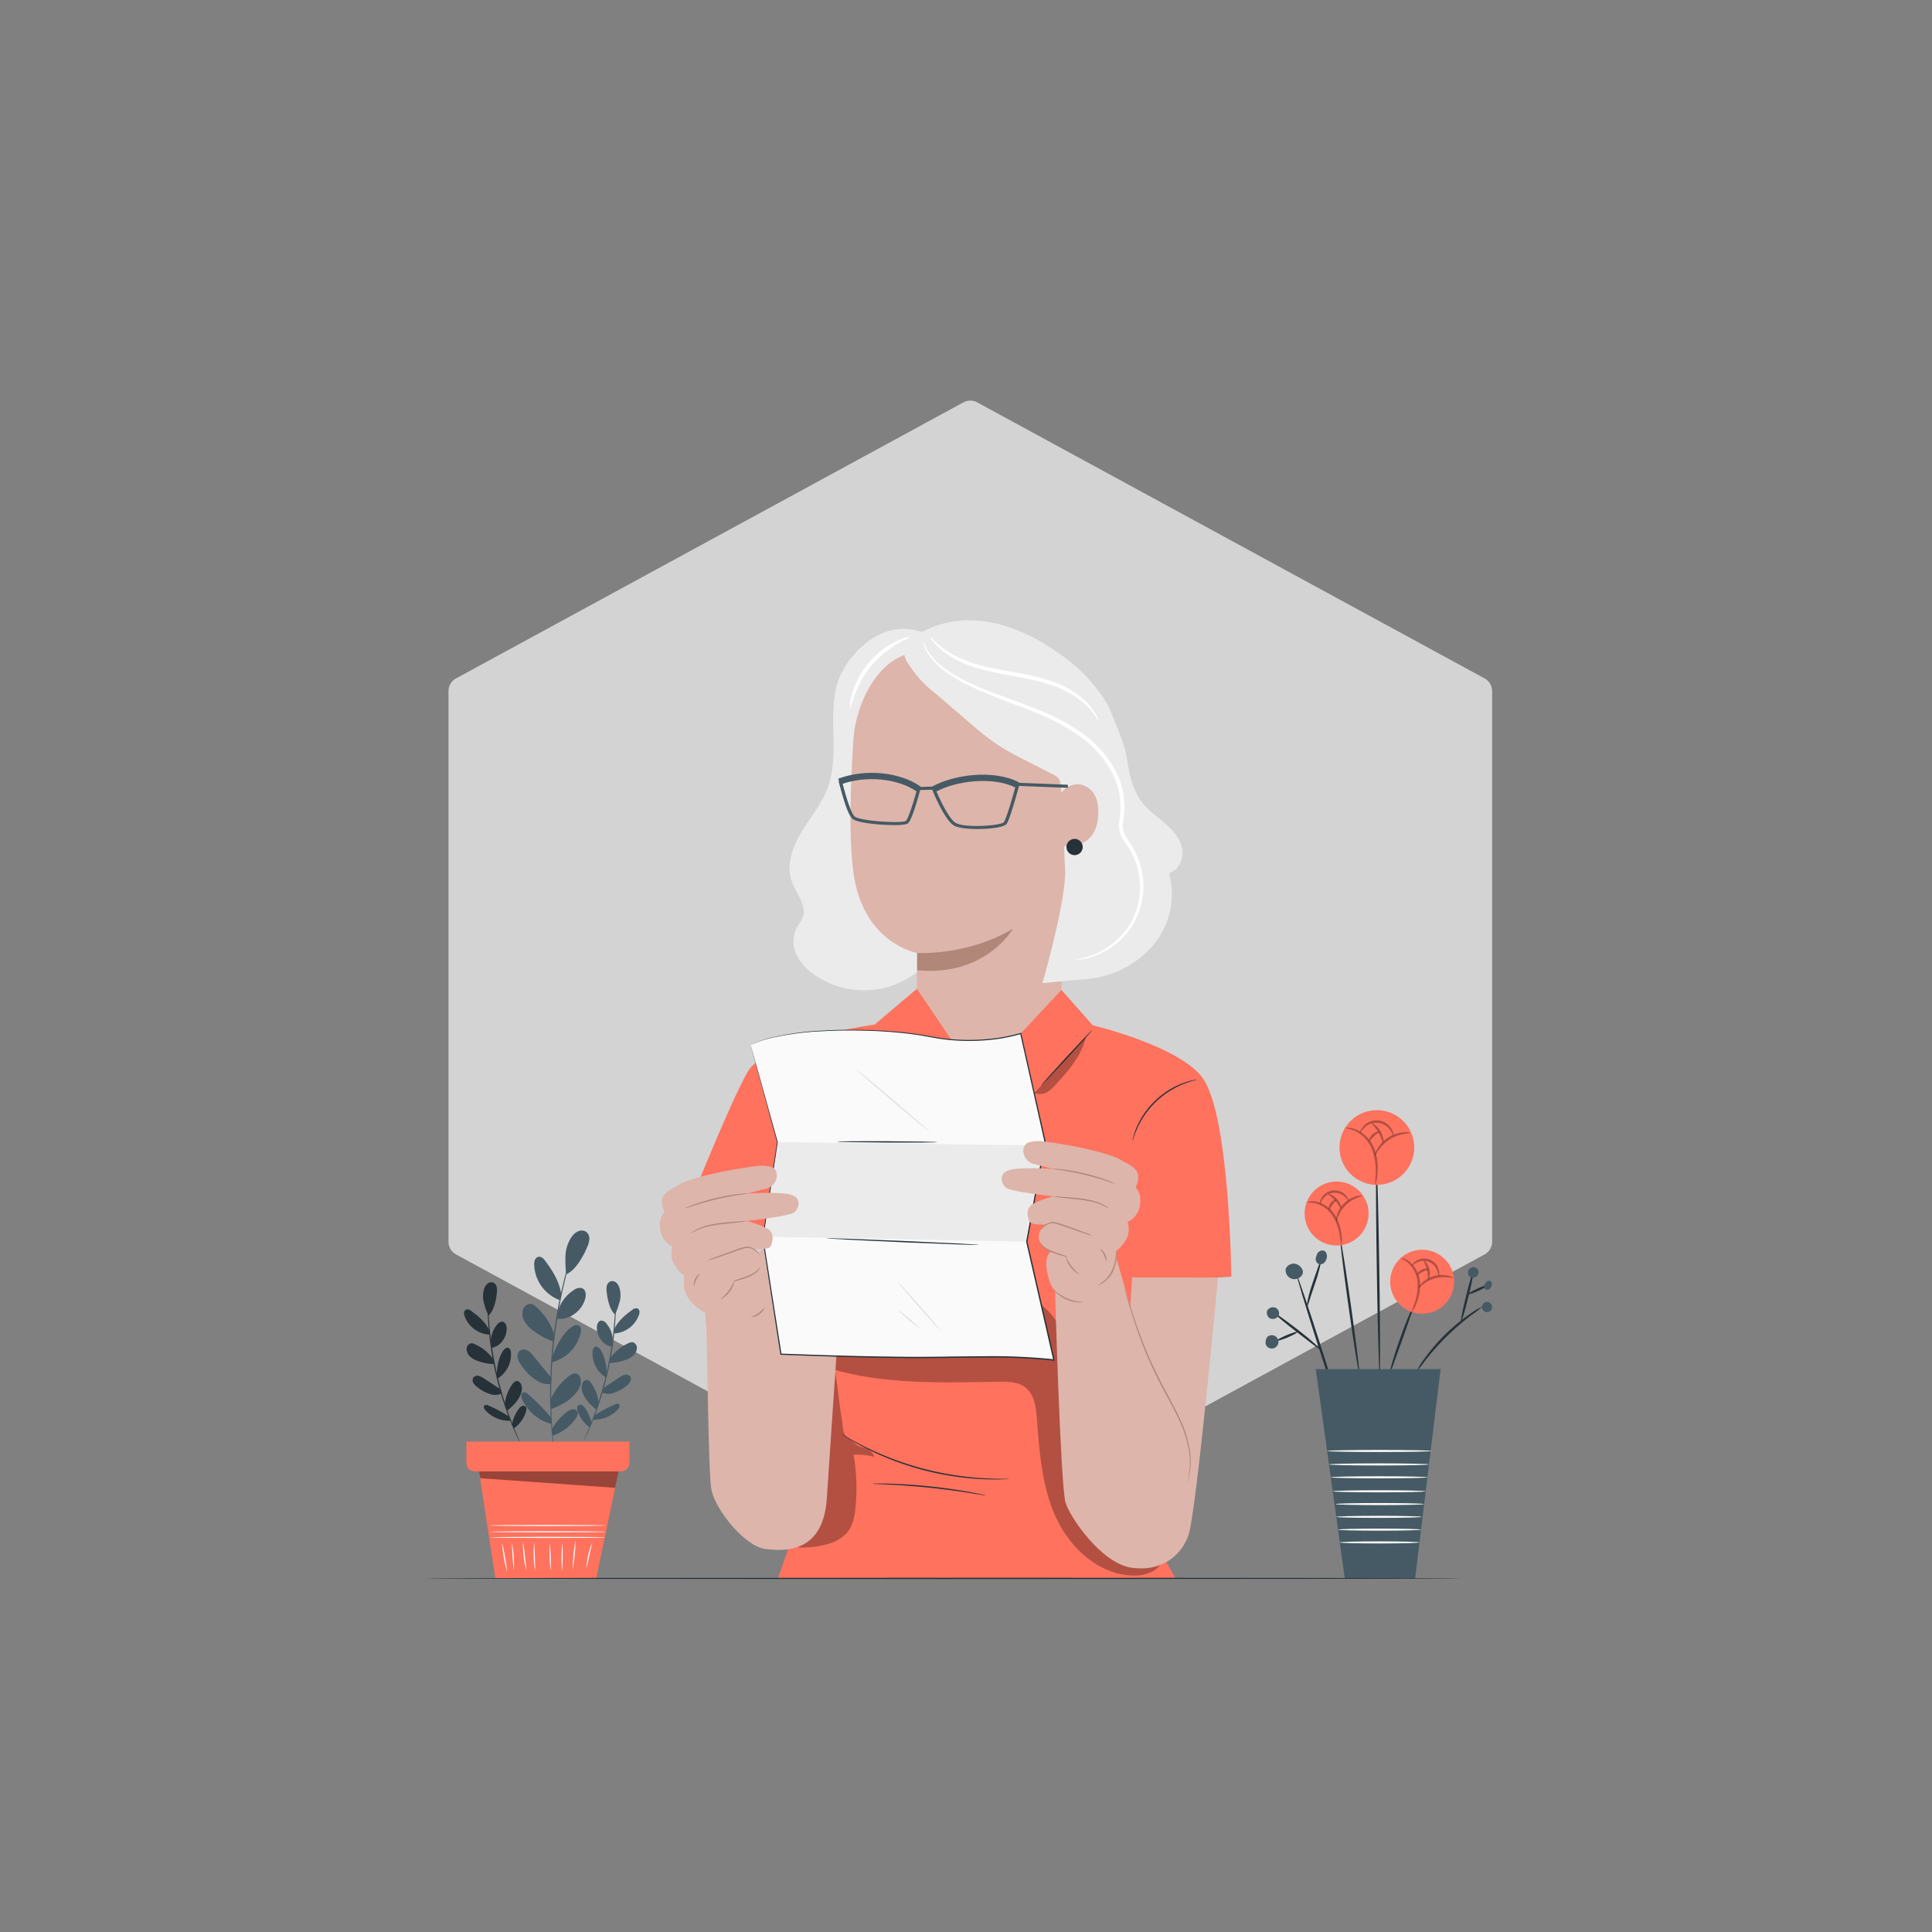 <?xml version="1.0" encoding="UTF-8"?>
<svg xmlns="http://www.w3.org/2000/svg" width="672" height="672" viewBox="0 0 672 672">
  <rect x="0" y="0" width="672" height="672" fill="#808080" stroke="none"/>
  <g id="Seguros_Unit-Linked" data-name="Seguros Unit-Linked" transform="translate(-646 -51)">
    <g id="Grupo_7856" data-name="Grupo 7856" transform="translate(16 17)">
      <circle id="Elipse_140" data-name="Elipse 140" cx="246" cy="246" r="246" transform="translate(720 124)" fill="none"></circle>
    </g>
    <g id="anciana-leyendo-documento" transform="translate(-488 -83.355)">
      <path id="Polígono_22" data-name="Polígono 22" d="M293.278,0a5,5,0,0,1,4.392,2.61l96.03,176.5a5,5,0,0,1,0,4.779l-96.03,176.5a5,5,0,0,1-4.392,2.61H101.722a5,5,0,0,1-4.392-2.61L1.3,183.89a5,5,0,0,1,0-4.779L97.33,2.61A5,5,0,0,1,101.722,0Z" transform="translate(1290 668) rotate(-90)" fill="#d3d3d3"></path>
      <g id="_10594777_4512895" data-name="10594777_4512895" transform="translate(1237.779 284.644)">
        <g id="Plants" transform="translate(36.621 235.854)">
          <g id="Grupo_13634" data-name="Grupo 13634" transform="translate(299.794)">
            <g id="Grupo_13609" data-name="Grupo 13609">
              <g id="Grupo_13485" data-name="Grupo 13485" transform="translate(52.599 54.639)">
                <g id="Grupo_13467" data-name="Grupo 13467" transform="translate(0 13.708)">
                  <g id="Grupo_13466" data-name="Grupo 13466">
                    <g id="Grupo_13465" data-name="Grupo 13465">
                      <g id="Grupo_13464" data-name="Grupo 13464">
                        <path id="Trazado_11673" data-name="Trazado 11673" d="M458.308,335.71a36.525,36.525,0,0,1-3.726,2.888,86.89,86.89,0,0,0-16.107,15.83,36.861,36.861,0,0,1-2.952,3.676,19.763,19.763,0,0,1,2.462-4.043A65.488,65.488,0,0,1,454.224,338.1,19.748,19.748,0,0,1,458.308,335.71Z" transform="translate(-435.518 -335.704)" fill="#263238"></path>
                      </g>
                    </g>
                  </g>
                </g>
                <g id="Grupo_13471" data-name="Grupo 13471" transform="translate(15.32 1.205)">
                  <g id="Grupo_13470" data-name="Grupo 13470">
                    <g id="Grupo_13469" data-name="Grupo 13469">
                      <g id="Grupo_13468" data-name="Grupo 13468">
                        <path id="Trazado_11674" data-name="Trazado 11674" d="M457.28,321.552c.232.057-.562,4.1-1.773,9.036s-2.379,8.879-2.608,8.81.565-4.114,1.773-9.037S457.048,321.5,457.28,321.552Z" transform="translate(-452.859 -321.551)" fill="#263238"></path>
                      </g>
                    </g>
                  </g>
                </g>
                <g id="Grupo_13474" data-name="Grupo 13474" transform="translate(17.844)">
                  <g id="Grupo_13473" data-name="Grupo 13473">
                    <g id="Grupo_13472" data-name="Grupo 13472">
                      <path id="Trazado_11675" data-name="Trazado 11675" d="M456.287,320.713c-.6.268-.777,1.741-.278,2.452a1.832,1.832,0,0,0,2.339.405,1.973,1.973,0,0,0,.779-2.633,1.949,1.949,0,0,0-2.91-.179" transform="translate(-455.717 -320.187)" fill="#455a64"></path>
                    </g>
                  </g>
                </g>
                <g id="Grupo_13478" data-name="Grupo 13478" transform="translate(17.915 6.162)">
                  <g id="Grupo_13477" data-name="Grupo 13477">
                    <g id="Grupo_13476" data-name="Grupo 13476">
                      <g id="Grupo_13475" data-name="Grupo 13475">
                        <path id="Trazado_11676" data-name="Trazado 11676" d="M462.647,327.211c.1.217-1.353,1.092-3.243,1.953s-3.5,1.383-3.6,1.166,1.353-1.091,3.244-1.952S462.548,326.994,462.647,327.211Z" transform="translate(-455.798 -327.162)" fill="#263238"></path>
                      </g>
                    </g>
                  </g>
                </g>
                <g id="Grupo_13481" data-name="Grupo 13481" transform="translate(23.418 4.685)">
                  <g id="Grupo_13480" data-name="Grupo 13480">
                    <g id="Grupo_13479" data-name="Grupo 13479">
                      <path id="Trazado_11677" data-name="Trazado 11677" d="M463.227,325.6a2.935,2.935,0,0,0-1.149,1.459,1.3,1.3,0,0,0,.685,1.574,1.229,1.229,0,0,0,1.142-.247,2.272,2.272,0,0,0,.661-1.008,1.828,1.828,0,0,0,.066-1.285.9.9,0,0,0-1.047-.57" transform="translate(-462.027 -325.491)" fill="#455a64"></path>
                    </g>
                  </g>
                </g>
                <g id="Grupo_13484" data-name="Grupo 13484" transform="translate(22.846 12.061)">
                  <g id="Grupo_13483" data-name="Grupo 13483">
                    <g id="Grupo_13482" data-name="Grupo 13482">
                      <path id="Trazado_11678" data-name="Trazado 11678" d="M463.111,333.853a1.775,1.775,0,1,1-.382.013" transform="translate(-461.378 -333.839)" fill="#455a64"></path>
                    </g>
                  </g>
                </g>
              </g>
              <g id="Grupo_13605" data-name="Grupo 13605">
                <g id="Grupo_13604" data-name="Grupo 13604">
                  <g id="Grupo_13603" data-name="Grupo 13603">
                    <g id="Grupo_13515" data-name="Grupo 13515" transform="translate(25.73)">
                      <g id="Grupo_13490" data-name="Grupo 13490" transform="translate(12.685 17.58)">
                        <g id="Grupo_13489" data-name="Grupo 13489">
                          <g id="Grupo_13488" data-name="Grupo 13488">
                            <g id="Grupo_13487" data-name="Grupo 13487">
                              <g id="Grupo_13486" data-name="Grupo 13486">
                                <path id="Trazado_11679" data-name="Trazado 11679" d="M419.6,278.237a19.012,19.012,0,0,1,.213,2.928c.065,2.027.153,4.718.259,7.98.181,6.737.371,16.043.527,26.322s.25,19.589.274,26.328c-.007,3.262-.012,5.953-.016,7.98a19.052,19.052,0,0,1-.124,2.929,19.051,19.051,0,0,1-.213-2.923c-.066-2.026-.153-4.717-.259-7.977-.181-6.737-.371-16.046-.527-26.332s-.25-19.591-.274-26.329c.007-3.261.012-5.952.016-7.979A18.822,18.822,0,0,1,419.6,278.237Z" transform="translate(-419.462 -278.237)" fill="#263238"></path>
                              </g>
                            </g>
                          </g>
                        </g>
                      </g>
                      <g id="Grupo_13514" data-name="Grupo 13514">
                        <g id="Grupo_13493" data-name="Grupo 13493">
                          <g id="Grupo_13492" data-name="Grupo 13492">
                            <g id="Grupo_13491" data-name="Grupo 13491">
                              <path id="Trazado_11680" data-name="Trazado 11680" d="M431.039,270.3a12.988,12.988,0,1,1-13.974-11.921A12.988,12.988,0,0,1,431.039,270.3Z" transform="translate(-405.103 -258.337)" fill="#ff725e"></path>
                            </g>
                          </g>
                        </g>
                        <g id="Grupo_13497" data-name="Grupo 13497" transform="translate(1.825 6.107)" opacity="0.3">
                          <g id="Grupo_13496" data-name="Grupo 13496">
                            <g id="Grupo_13495" data-name="Grupo 13495">
                              <g id="Grupo_13494" data-name="Grupo 13494">
                                <path id="Trazado_11681" data-name="Trazado 11681" d="M417.8,285.154a27.053,27.053,0,0,1,.111-3.759,21.384,21.384,0,0,0-1.329-8.74,12.13,12.13,0,0,0-5.865-6.283,18.046,18.046,0,0,0-3.548-.988c0-.05.358-.133,1.023-.134a7.837,7.837,0,0,1,2.763.559,11.923,11.923,0,0,1,6.425,6.514,19.276,19.276,0,0,1,1.14,9.109A11.821,11.821,0,0,1,417.8,285.154Z" transform="translate(-407.169 -265.251)"></path>
                              </g>
                            </g>
                          </g>
                        </g>
                        <g id="Grupo_13501" data-name="Grupo 13501" transform="translate(12.254 7.669)" opacity="0.3">
                          <g id="Grupo_13500" data-name="Grupo 13500">
                            <g id="Grupo_13499" data-name="Grupo 13499">
                              <g id="Grupo_13498" data-name="Grupo 13498">
                                <path id="Trazado_11682" data-name="Trazado 11682" d="M431.288,267.262c.034.263-3.641.01-7.205,2.333-3.581,2.3-4.856,5.755-5.082,5.617-.1-.033.064-.927.756-2.21a11.616,11.616,0,0,1,9.205-5.956A4.279,4.279,0,0,1,431.288,267.262Z" transform="translate(-418.974 -267.018)"></path>
                              </g>
                            </g>
                          </g>
                        </g>
                        <g id="Grupo_13505" data-name="Grupo 13505" transform="translate(7.093 3.538)" opacity="0.3">
                          <g id="Grupo_13504" data-name="Grupo 13504">
                            <g id="Grupo_13503" data-name="Grupo 13503">
                              <g id="Grupo_13502" data-name="Grupo 13502">
                                <path id="Trazado_11683" data-name="Trazado 11683" d="M424.8,267.751c-.142.032-.308-.858-1.114-1.963a5.848,5.848,0,0,0-9.1-.76c-.978.957-1.289,1.806-1.424,1.751-.089-.014.015-.987.974-2.164a6.091,6.091,0,0,1,10.066.84C424.947,266.776,424.888,267.753,424.8,267.751Z" transform="translate(-413.132 -262.342)"></path>
                              </g>
                            </g>
                          </g>
                        </g>
                        <g id="Grupo_13509" data-name="Grupo 13509" transform="translate(11.218 4.575)" opacity="0.3">
                          <g id="Grupo_13508" data-name="Grupo 13508">
                            <g id="Grupo_13507" data-name="Grupo 13507">
                              <g id="Grupo_13506" data-name="Grupo 13506">
                                <path id="Trazado_11684" data-name="Trazado 11684" d="M421.762,270.378c-.254.024-.529-1.762-1.624-3.62-1.064-1.876-2.473-3.007-2.326-3.215.1-.2,1.888.707,3.074,2.782C422.092,268.389,421.988,270.394,421.762,270.378Z" transform="translate(-417.802 -263.516)"></path>
                              </g>
                            </g>
                          </g>
                        </g>
                        <g id="Grupo_13513" data-name="Grupo 13513" transform="translate(10.222 7.453)" opacity="0.3">
                          <g id="Grupo_13512" data-name="Grupo 13512">
                            <g id="Grupo_13511" data-name="Grupo 13511">
                              <g id="Grupo_13510" data-name="Grupo 13510">
                                <path id="Trazado_11685" data-name="Trazado 11685" d="M420.362,266.891c.062.256-1.012.6-1.9,1.463-.883.887-1.5,1.871-1.734,1.737-.181-.09.06-1.258,1.136-2.361C419.023,266.64,420.354,266.683,420.362,266.891Z" transform="translate(-416.674 -266.774)"></path>
                              </g>
                            </g>
                          </g>
                        </g>
                      </g>
                    </g>
                    <g id="Grupo_13544" data-name="Grupo 13544" transform="translate(0 48.796)">
                      <g id="Grupo_13519" data-name="Grupo 13519" transform="translate(10.88 8.65)">
                        <g id="Grupo_13518" data-name="Grupo 13518">
                          <g id="Grupo_13517" data-name="Grupo 13517">
                            <g id="Grupo_13516" data-name="Grupo 13516">
                              <path id="Trazado_11686" data-name="Trazado 11686" d="M388.3,323.365c.227-.073,3.8,10.445,7.978,23.488s7.383,23.682,7.155,23.754-3.8-10.443-7.978-23.491S388.077,323.437,388.3,323.365Z" transform="translate(-388.293 -323.365)" fill="#263238"></path>
                            </g>
                          </g>
                        </g>
                      </g>
                      <g id="Grupo_13523" data-name="Grupo 13523" transform="translate(2.872 21.619)">
                        <g id="Grupo_13522" data-name="Grupo 13522">
                          <g id="Grupo_13521" data-name="Grupo 13521">
                            <g id="Grupo_13520" data-name="Grupo 13520">
                              <path id="Trazado_11687" data-name="Trazado 11687" d="M395.561,351.029c-.145.156-3.793-2.727-8.356-6.236s-8.129-6.543-7.971-6.74c.141-.175,3.941,2.531,8.5,6.058S395.74,350.833,395.561,351.029Z" transform="translate(-379.228 -338.045)" fill="#263238"></path>
                            </g>
                          </g>
                        </g>
                      </g>
                      <g id="Grupo_13526" data-name="Grupo 13526" transform="translate(0.439 19.753)">
                        <g id="Grupo_13525" data-name="Grupo 13525">
                          <g id="Grupo_13524" data-name="Grupo 13524">
                            <path id="Trazado_11688" data-name="Trazado 11688" d="M376.885,336.73c-.7.642-.447,2.077.345,2.869a2.381,2.381,0,0,0,3.238-.536,2.138,2.138,0,0,0-.8-2.889,2.349,2.349,0,0,0-2.959.785" transform="translate(-376.474 -335.932)" fill="#455a64"></path>
                          </g>
                        </g>
                      </g>
                      <g id="Grupo_13530" data-name="Grupo 13530" transform="translate(14.364 3.518)">
                        <g id="Grupo_13529" data-name="Grupo 13529">
                          <g id="Grupo_13528" data-name="Grupo 13528">
                            <g id="Grupo_13527" data-name="Grupo 13527">
                              <path id="Trazado_11689" data-name="Trazado 11689" d="M397.079,317.556c.262.053-.521,3.8-2.068,8.191s-2.5,8-2.717,7.965c-.255-.038.347-3.831,1.9-8.24C395.739,321.078,396.871,317.517,397.079,317.556Z" transform="translate(-392.238 -317.556)" fill="#263238"></path>
                            </g>
                          </g>
                        </g>
                      </g>
                      <g id="Grupo_13533" data-name="Grupo 13533" transform="translate(17.46)">
                        <g id="Grupo_13532" data-name="Grupo 13532">
                          <g id="Grupo_13531" data-name="Grupo 13531">
                            <path id="Trazado_11690" data-name="Trazado 11690" d="M397.079,313.853c-.864.619-.9.993-1.233,2a1.976,1.976,0,0,0,1.183,2.562,2.283,2.283,0,0,0,2.285-1.54,2.731,2.731,0,0,0-.022-2.609,1.511,1.511,0,0,0-2.322-.256" transform="translate(-395.742 -313.573)" fill="#455a64"></path>
                          </g>
                        </g>
                      </g>
                      <g id="Grupo_13537" data-name="Grupo 13537" transform="translate(3.912 28.288)">
                        <g id="Grupo_13536" data-name="Grupo 13536">
                          <g id="Grupo_13535" data-name="Grupo 13535">
                            <g id="Grupo_13534" data-name="Grupo 13534">
                              <path id="Trazado_11691" data-name="Trazado 11691" d="M380.41,348.674c-.087-.223,1.448-1.08,3.428-1.913s3.664-1.333,3.763-1.116-1.436,1.073-3.428,1.913S380.5,348.9,380.41,348.674Z" transform="translate(-380.406 -345.594)" fill="#263238"></path>
                            </g>
                          </g>
                        </g>
                      </g>
                      <g id="Grupo_13540" data-name="Grupo 13540" transform="translate(0 29.505)">
                        <g id="Grupo_13539" data-name="Grupo 13539">
                          <g id="Grupo_13538" data-name="Grupo 13538">
                            <path id="Trazado_11692" data-name="Trazado 11692" d="M376.791,347.386c-.6.309-.843,1.746-.81,2.348a1.94,1.94,0,0,0,.92,1.479,2.315,2.315,0,1,0-.11-3.827" transform="translate(-375.978 -346.972)" fill="#455a64"></path>
                          </g>
                        </g>
                      </g>
                      <g id="Grupo_13543" data-name="Grupo 13543" transform="translate(6.986 4.598)">
                        <g id="Grupo_13542" data-name="Grupo 13542">
                          <g id="Grupo_13541" data-name="Grupo 13541">
                            <path id="Trazado_11693" data-name="Trazado 11693" d="M383.956,320.4a3.087,3.087,0,0,0,5.334,2.717,2.254,2.254,0,0,0,.6-1.762,3.578,3.578,0,0,0-2.788-2.562,3.193,3.193,0,0,0-3.145,1.607" transform="translate(-383.886 -318.778)" fill="#455a64"></path>
                          </g>
                        </g>
                      </g>
                    </g>
                    <g id="Grupo_13573" data-name="Grupo 13573" transform="translate(43.329 48.553)">
                      <g id="Grupo_13548" data-name="Grupo 13548" transform="translate(0 19.389)">
                        <g id="Grupo_13547" data-name="Grupo 13547">
                          <g id="Grupo_13546" data-name="Grupo 13546">
                            <g id="Grupo_13545" data-name="Grupo 13545">
                              <path id="Trazado_11694" data-name="Trazado 11694" d="M433.255,335.247a16.43,16.43,0,0,1-1.029,3.438c-.849,2.413-1.807,5.138-2.864,8.142-1.082,3-2.064,5.714-2.933,8.12a16.5,16.5,0,0,1-1.377,3.314c-.247-.072,1.212-5.365,3.5-11.724C430.8,340.17,433.018,335.147,433.255,335.247Z" transform="translate(-425.024 -335.245)" fill="#263238"></path>
                            </g>
                          </g>
                        </g>
                      </g>
                      <g id="Grupo_13572" data-name="Grupo 13572" transform="translate(0.029)">
                        <g id="Grupo_13551" data-name="Grupo 13551">
                          <g id="Grupo_13550" data-name="Grupo 13550">
                            <g id="Grupo_13549" data-name="Grupo 13549">
                              <path id="Trazado_11695" data-name="Trazado 11695" d="M447.048,326.726a11.116,11.116,0,1,1-8.563-13.183A11.115,11.115,0,0,1,447.048,326.726Z" transform="translate(-425.056 -313.298)" fill="#ff725e"></path>
                            </g>
                          </g>
                        </g>
                        <g id="Grupo_13555" data-name="Grupo 13555" transform="translate(3.599 2.841)" opacity="0.3">
                          <g id="Grupo_13554" data-name="Grupo 13554">
                            <g id="Grupo_13553" data-name="Grupo 13553">
                              <g id="Grupo_13552" data-name="Grupo 13552">
                                <path id="Trazado_11696" data-name="Trazado 11696" d="M433.041,335.346a18.24,18.24,0,0,1,.965-3.072,18.492,18.492,0,0,0,1.017-7.473,10.41,10.41,0,0,0-3.248-6.556,19.027,19.027,0,0,0-2.642-1.709,4.765,4.765,0,0,1,3.031,1.237,10.187,10.187,0,0,1,3.719,6.937,16.385,16.385,0,0,1-1.3,7.773A9.085,9.085,0,0,1,433.041,335.346Z" transform="translate(-429.13 -316.514)"></path>
                              </g>
                            </g>
                          </g>
                        </g>
                        <g id="Grupo_13559" data-name="Grupo 13559" transform="translate(9.823 8.762)" opacity="0.3">
                          <g id="Grupo_13558" data-name="Grupo 13558">
                            <g id="Grupo_13557" data-name="Grupo 13557">
                              <g id="Grupo_13556" data-name="Grupo 13556">
                                <path id="Trazado_11697" data-name="Trazado 11697" d="M448.207,324.226c-.052.254-3-.813-6.463.22-3.474,1.006-5.374,3.5-5.555,3.312-.087-.062.254-.766,1.129-1.662a9.852,9.852,0,0,1,9.039-2.656C447.579,323.72,448.246,324.128,448.207,324.226Z" transform="translate(-436.176 -323.216)"></path>
                              </g>
                            </g>
                          </g>
                        </g>
                        <g id="Grupo_13563" data-name="Grupo 13563" transform="translate(7.508 3.067)" opacity="0.3">
                          <g id="Grupo_13562" data-name="Grupo 13562">
                            <g id="Grupo_13561" data-name="Grupo 13561">
                              <g id="Grupo_13560" data-name="Grupo 13560">
                                <path id="Trazado_11698" data-name="Trazado 11698" d="M442.883,322.91c-.141-.011-.079-.78-.479-1.869a4.992,4.992,0,0,0-7.218-2.815c-1.032.532-1.505,1.14-1.618,1.052-.084-.042.226-.828,1.3-1.577a5.234,5.234,0,0,1,8.119,3.165C443.277,322.146,442.973,322.935,442.883,322.91Z" transform="translate(-433.555 -316.77)"></path>
                              </g>
                            </g>
                          </g>
                        </g>
                        <g id="Grupo_13567" data-name="Grupo 13567" transform="translate(11.687 3.793)" opacity="0.3">
                          <g id="Grupo_13566" data-name="Grupo 13566">
                            <g id="Grupo_13565" data-name="Grupo 13565">
                              <g id="Grupo_13564" data-name="Grupo 13564">
                                <path id="Trazado_11699" data-name="Trazado 11699" d="M439.891,324.176c-.246-.051-.069-1.576-.511-3.351-.412-1.783-1.262-3.06-1.065-3.218.155-.166,1.433,1.009,1.906,3.017C440.71,322.627,440.1,324.254,439.891,324.176Z" transform="translate(-438.286 -317.591)"></path>
                              </g>
                            </g>
                          </g>
                        </g>
                        <g id="Grupo_13571" data-name="Grupo 13571" transform="translate(9.404 6.585)" opacity="0.3">
                          <g id="Grupo_13570" data-name="Grupo 13570">
                            <g id="Grupo_13569" data-name="Grupo 13569">
                              <g id="Grupo_13568" data-name="Grupo 13568">
                                <path id="Trazado_11700" data-name="Trazado 11700" d="M439.49,321.064c-.016.259-.97.308-1.886.793-.922.5-1.694,1.137-1.875.948-.15-.141.309-1.063,1.479-1.716C438.448,320.466,439.54,320.857,439.49,321.064Z" transform="translate(-435.702 -320.751)"></path>
                              </g>
                            </g>
                          </g>
                        </g>
                      </g>
                    </g>
                    <g id="Grupo_13602" data-name="Grupo 13602" transform="translate(13.591 24.83)">
                      <g id="Grupo_13577" data-name="Grupo 13577" transform="translate(12.346 19.799)">
                        <g id="Grupo_13576" data-name="Grupo 13576">
                          <g id="Grupo_13575" data-name="Grupo 13575">
                            <g id="Grupo_13574" data-name="Grupo 13574">
                              <path id="Trazado_11701" data-name="Trazado 11701" d="M405.366,308.856a8.117,8.117,0,0,1,.43,1.847q.348,2.07.853,5.066c.683,4.281,1.567,10.2,2.489,16.742s1.711,12.475,2.239,16.774c.229,2.007.422,3.71.58,5.1a7.925,7.925,0,0,1,.1,1.887,7.954,7.954,0,0,1-.429-1.838c-.232-1.378-.517-3.069-.853-5.062-.683-4.281-1.567-10.205-2.492-16.756s-1.712-12.484-2.239-16.784q-.342-3.009-.58-5.1A7.78,7.78,0,0,1,405.366,308.856Z" transform="translate(-405.338 -308.856)" fill="#263238"></path>
                            </g>
                          </g>
                        </g>
                      </g>
                      <g id="Grupo_13601" data-name="Grupo 13601">
                        <g id="Grupo_13580" data-name="Grupo 13580">
                          <g id="Grupo_13579" data-name="Grupo 13579">
                            <g id="Grupo_13578" data-name="Grupo 13578">
                              <path id="Trazado_11702" data-name="Trazado 11702" d="M413.184,294.563a11.116,11.116,0,1,1-13.7-7.7A11.116,11.116,0,0,1,413.184,294.563Z" transform="translate(-391.362 -286.444)" fill="#ff725e"></path>
                            </g>
                          </g>
                        </g>
                        <g id="Grupo_13584" data-name="Grupo 13584" transform="translate(0.629 6.878)" opacity="0.3">
                          <g id="Grupo_13583" data-name="Grupo 13583">
                            <g id="Grupo_13582" data-name="Grupo 13582">
                              <g id="Grupo_13581" data-name="Grupo 13581">
                                <path id="Trazado_11703" data-name="Trazado 11703" d="M404.265,309.495a18.34,18.34,0,0,1-.571-3.17,18.473,18.473,0,0,0-2.566-7.091,10.408,10.408,0,0,0-5.92-4.3,18.95,18.95,0,0,0-3.133-.287,4.768,4.768,0,0,1,3.259-.311,10.192,10.192,0,0,1,6.513,4.419,16.381,16.381,0,0,1,2.453,7.49A9.091,9.091,0,0,1,404.265,309.495Z" transform="translate(-392.074 -294.23)"></path>
                              </g>
                            </g>
                          </g>
                        </g>
                        <g id="Grupo_13588" data-name="Grupo 13588" transform="translate(10.929 4.863)" opacity="0.3">
                          <g id="Grupo_13587" data-name="Grupo 13587">
                            <g id="Grupo_13586" data-name="Grupo 13586">
                              <g id="Grupo_13585" data-name="Grupo 13585">
                                <path id="Trazado_11704" data-name="Trazado 11704" d="M412.809,292.03c.072.249-3.033.671-5.623,3.194-2.611,2.5-3.137,5.592-3.384,5.511-.105-.014-.131-.8.23-2a9.85,9.85,0,0,1,6.774-6.547C412.018,291.872,412.8,291.924,412.809,292.03Z" transform="translate(-403.733 -291.949)"></path>
                              </g>
                            </g>
                          </g>
                        </g>
                        <g id="Grupo_13592" data-name="Grupo 13592" transform="translate(5.293 3.048)" opacity="0.3">
                          <g id="Grupo_13591" data-name="Grupo 13591">
                            <g id="Grupo_13590" data-name="Grupo 13590">
                              <g id="Grupo_13589" data-name="Grupo 13589">
                                <path id="Trazado_11705" data-name="Trazado 11705" d="M407.358,293.618c-.131.056-.431-.655-1.292-1.434a4.993,4.993,0,0,0-7.7.857c-.668.95-.8,1.709-.944,1.683-.094,0-.184-.838.422-2a5.235,5.235,0,0,1,8.662-.963C407.352,292.76,407.45,293.6,407.358,293.618Z" transform="translate(-397.354 -289.894)"></path>
                              </g>
                            </g>
                          </g>
                        </g>
                        <g id="Grupo_13596" data-name="Grupo 13596" transform="translate(8.252 4.314)" opacity="0.3">
                          <g id="Grupo_13595" data-name="Grupo 13595">
                            <g id="Grupo_13594" data-name="Grupo 13594">
                              <g id="Grupo_13593" data-name="Grupo 13593">
                                <path id="Trazado_11706" data-name="Trazado 11706" d="M405.153,296.467c-.242.069-.792-1.364-2.008-2.731-1.192-1.388-2.538-2.126-2.436-2.357.06-.219,1.738.229,3.088,1.787S405.378,296.437,405.153,296.467Z" transform="translate(-400.703 -291.327)"></path>
                              </g>
                            </g>
                          </g>
                        </g>
                        <g id="Grupo_13600" data-name="Grupo 13600" transform="translate(8.355 6.34)" opacity="0.3">
                          <g id="Grupo_13599" data-name="Grupo 13599">
                            <g id="Grupo_13598" data-name="Grupo 13598">
                              <g id="Grupo_13597" data-name="Grupo 13597">
                                <path id="Trazado_11707" data-name="Trazado 11707" d="M403.462,293.7c.106.237-.716.724-1.3,1.578-.585.873-.974,1.794-1.221,1.709-.2-.056-.219-1.084.513-2.207C402.262,293.651,403.41,293.491,403.462,293.7Z" transform="translate(-400.82 -293.62)"></path>
                              </g>
                            </g>
                          </g>
                        </g>
                      </g>
                    </g>
                  </g>
                </g>
              </g>
              <g id="Grupo_13608" data-name="Grupo 13608" transform="translate(17.46 90.075)">
                <g id="Grupo_13607" data-name="Grupo 13607">
                  <g id="Grupo_13606" data-name="Grupo 13606">
                    <path id="Trazado_11708" data-name="Trazado 11708" d="M405.837,433.091,395.742,360.3h43.43l-8.866,72.792Z" transform="translate(-395.742 -360.299)" fill="#455a64"></path>
                  </g>
                </g>
              </g>
            </g>
            <g id="Grupo_13612" data-name="Grupo 13612" transform="translate(21.408 118.178)">
              <g id="Grupo_13611" data-name="Grupo 13611">
                <g id="Grupo_13610" data-name="Grupo 13610">
                  <path id="Trazado_11709" data-name="Trazado 11709" d="M436.56,392.475c0,.2-8.138.365-18.174.365s-18.175-.163-18.175-.365,8.136-.364,18.175-.364S436.56,392.274,436.56,392.475Z" transform="translate(-400.211 -392.111)" fill="#fafafa"></path>
                </g>
              </g>
            </g>
            <g id="Grupo_13615" data-name="Grupo 13615" transform="translate(22.057 122.86)">
              <g id="Grupo_13614" data-name="Grupo 13614">
                <g id="Grupo_13613" data-name="Grupo 13613">
                  <path id="Trazado_11710" data-name="Trazado 11710" d="M435.741,397.774c0,.2-7.79.365-17.4.365s-17.4-.163-17.4-.365,7.788-.364,17.4-.364S435.741,397.573,435.741,397.774Z" transform="translate(-400.946 -397.41)" fill="#fafafa"></path>
                </g>
              </g>
            </g>
            <g id="Grupo_13618" data-name="Grupo 13618" transform="translate(22.678 127.339)">
              <g id="Grupo_13617" data-name="Grupo 13617">
                <g id="Grupo_13616" data-name="Grupo 13616">
                  <path id="Trazado_11711" data-name="Trazado 11711" d="M435.277,402.844c0,.2-7.529.365-16.813.365s-16.815-.163-16.815-.365,7.527-.364,16.815-.364S435.277,402.643,435.277,402.844Z" transform="translate(-401.649 -402.48)" fill="#fafafa"></path>
                </g>
              </g>
            </g>
            <g id="Grupo_13621" data-name="Grupo 13621" transform="translate(23.353 132.202)">
              <g id="Grupo_13620" data-name="Grupo 13620">
                <g id="Grupo_13619" data-name="Grupo 13619">
                  <path id="Trazado_11712" data-name="Trazado 11712" d="M434.774,408.35c0,.2-7.245.365-16.18.365s-16.182-.163-16.182-.365,7.243-.365,16.182-.365S434.774,408.148,434.774,408.35Z" transform="translate(-402.413 -407.985)" fill="#fafafa"></path>
                </g>
              </g>
            </g>
            <g id="Grupo_13624" data-name="Grupo 13624" transform="translate(24.293 136.649)">
              <g id="Grupo_13623" data-name="Grupo 13623">
                <g id="Grupo_13622" data-name="Grupo 13622">
                  <path id="Trazado_11713" data-name="Trazado 11713" d="M434.357,413.383c0,.2-6.914.365-15.44.365s-15.44-.163-15.44-.365,6.912-.364,15.44-.364S434.357,413.182,434.357,413.383Z" transform="translate(-403.477 -413.019)" fill="#fafafa"></path>
                </g>
              </g>
            </g>
            <g id="Grupo_13627" data-name="Grupo 13627" transform="translate(24.586 141.094)">
              <g id="Grupo_13626" data-name="Grupo 13626">
                <g id="Grupo_13625" data-name="Grupo 13625">
                  <path id="Trazado_11714" data-name="Trazado 11714" d="M433.531,418.415c0,.2-6.654.365-14.861.365s-14.862-.163-14.862-.365,6.653-.364,14.862-.364S433.531,418.214,433.531,418.415Z" transform="translate(-403.808 -418.051)" fill="#fafafa"></path>
                </g>
              </g>
            </g>
            <g id="Grupo_13630" data-name="Grupo 13630" transform="translate(25.202 145.54)">
              <g id="Grupo_13629" data-name="Grupo 13629">
                <g id="Grupo_13628" data-name="Grupo 13628">
                  <path id="Trazado_11715" data-name="Trazado 11715" d="M433.394,423.448c0,.2-6.468.365-14.443.365s-14.445-.163-14.445-.365,6.466-.365,14.445-.365S433.394,423.246,433.394,423.448Z" transform="translate(-404.506 -423.083)" fill="#fafafa"></path>
                </g>
              </g>
            </g>
            <g id="Grupo_13633" data-name="Grupo 13633" transform="translate(25.82 149.985)">
              <g id="Grupo_13632" data-name="Grupo 13632">
                <g id="Grupo_13631" data-name="Grupo 13631">
                  <path id="Trazado_11716" data-name="Trazado 11716" d="M432.934,428.48c0,.2-6.208.365-13.863.365s-13.865-.163-13.865-.365,6.207-.365,13.865-.365S432.934,428.278,432.934,428.48Z" transform="translate(-405.205 -428.115)" fill="#fafafa"></path>
                </g>
              </g>
            </g>
          </g>
          <g id="Grupo_13741" data-name="Grupo 13741" transform="translate(21 41.872)">
            <g id="Grupo_13636" data-name="Grupo 13636" transform="translate(4.853 81.291)">
              <g id="Grupo_13635" data-name="Grupo 13635">
                <path id="Trazado_11717" data-name="Trazado 11717" d="M42.115,397.5l6.042,39.7h35.1l8.147-39.13Z" transform="translate(-42.115 -397.503)" fill="#ff725e"></path>
              </g>
            </g>
            <g id="Grupo_13670" data-name="Grupo 13670" transform="translate(8.853 102.373)">
              <g id="Grupo_13639" data-name="Grupo 13639" transform="translate(0.207 4.157)">
                <g id="Grupo_13638" data-name="Grupo 13638">
                  <g id="Grupo_13637" data-name="Grupo 13637">
                    <path id="Trazado_11718" data-name="Trazado 11718" d="M87.051,426.28c0,.114-8.994.206-20.086.206s-20.088-.092-20.088-.206,8.992-.206,20.088-.206S87.051,426.167,87.051,426.28Z" transform="translate(-46.877 -426.074)" fill="#fafafa"></path>
                  </g>
                </g>
              </g>
              <g id="Grupo_13642" data-name="Grupo 13642" transform="translate(0.07 2.205)">
                <g id="Grupo_13641" data-name="Grupo 13641">
                  <g id="Grupo_13640" data-name="Grupo 13640">
                    <path id="Trazado_11719" data-name="Trazado 11719" d="M87.17,424.07c0,.114-9.055.206-20.223.206s-20.225-.092-20.225-.206,9.053-.206,20.225-.206S87.17,423.956,87.17,424.07Z" transform="translate(-46.722 -423.864)" fill="#fafafa"></path>
                  </g>
                </g>
              </g>
              <g id="Grupo_13645" data-name="Grupo 13645">
                <g id="Grupo_13644" data-name="Grupo 13644">
                  <g id="Grupo_13643" data-name="Grupo 13643">
                    <path id="Trazado_11720" data-name="Trazado 11720" d="M87.091,421.574c0,.114-9.055.206-20.223.206s-20.225-.092-20.225-.206,9.053-.206,20.225-.206S87.091,421.46,87.091,421.574Z" transform="translate(-46.643 -421.368)" fill="#fafafa"></path>
                  </g>
                </g>
              </g>
              <g id="Grupo_13648" data-name="Grupo 13648" transform="translate(4.303 6.287)">
                <g id="Grupo_13647" data-name="Grupo 13647">
                  <g id="Grupo_13646" data-name="Grupo 13646">
                    <path id="Trazado_11721" data-name="Trazado 11721" d="M53.284,438.554a63.406,63.406,0,0,1-1.747-10.069,31.913,31.913,0,0,1,1.077,5A31.857,31.857,0,0,1,53.284,438.554Z" transform="translate(-51.513 -428.485)" fill="#fafafa"></path>
                  </g>
                </g>
              </g>
              <g id="Grupo_13651" data-name="Grupo 13651" transform="translate(7.758 6.164)">
                <g id="Grupo_13650" data-name="Grupo 13650">
                  <g id="Grupo_13649" data-name="Grupo 13649">
                    <path id="Trazado_11722" data-name="Trazado 11722" d="M56.128,438.116a115.713,115.713,0,0,1-.664-9.77,39.054,39.054,0,0,1,.664,9.77Z" transform="translate(-55.425 -428.346)" fill="#fafafa"></path>
                  </g>
                </g>
              </g>
              <g id="Grupo_13654" data-name="Grupo 13654" transform="translate(11.579 5.854)">
                <g id="Grupo_13653" data-name="Grupo 13653">
                  <g id="Grupo_13652" data-name="Grupo 13652">
                    <path id="Trazado_11723" data-name="Trazado 11723" d="M60.984,438.073A39.75,39.75,0,0,1,59.8,427.995a43.981,43.981,0,0,1,.677,5.029A43.614,43.614,0,0,1,60.984,438.073Z" transform="translate(-59.75 -427.995)" fill="#fafafa"></path>
                  </g>
                </g>
              </g>
              <g id="Grupo_13657" data-name="Grupo 13657" transform="translate(15.351 5.959)">
                <g id="Grupo_13656" data-name="Grupo 13656">
                  <g id="Grupo_13655" data-name="Grupo 13655">
                    <path id="Trazado_11724" data-name="Trazado 11724" d="M64.538,438.3a40.553,40.553,0,0,1-.331-10.184,143.3,143.3,0,0,1,.331,10.184Z" transform="translate(-64.02 -428.113)" fill="#fafafa"></path>
                  </g>
                </g>
              </g>
              <g id="Grupo_13660" data-name="Grupo 13660" transform="translate(20.851 6.274)">
                <g id="Grupo_13659" data-name="Grupo 13659">
                  <g id="Grupo_13658" data-name="Grupo 13658">
                    <path id="Trazado_11725" data-name="Trazado 11725" d="M70.672,438.13a56.8,56.8,0,0,1-.327-9.66,56.809,56.809,0,0,1,.327,9.66Z" transform="translate(-70.245 -428.47)" fill="#fafafa"></path>
                  </g>
                </g>
              </g>
              <g id="Grupo_13663" data-name="Grupo 13663" transform="translate(25.058 6.168)">
                <g id="Grupo_13662" data-name="Grupo 13662">
                  <g id="Grupo_13661" data-name="Grupo 13661">
                    <path id="Trazado_11726" data-name="Trazado 11726" d="M75.177,438.326a60.537,60.537,0,0,1,.081-9.976,60.537,60.537,0,0,1-.081,9.976Z" transform="translate(-75.007 -428.35)" fill="#fafafa"></path>
                  </g>
                </g>
              </g>
              <g id="Grupo_13666" data-name="Grupo 13666" transform="translate(28.891 5.224)">
                <g id="Grupo_13665" data-name="Grupo 13665">
                  <g id="Grupo_13664" data-name="Grupo 13664">
                    <path id="Trazado_11727" data-name="Trazado 11727" d="M79.387,437.671A66.252,66.252,0,0,1,80.4,427.282a66.226,66.226,0,0,1-1.009,10.389Z" transform="translate(-79.347 -427.282)" fill="#fafafa"></path>
                  </g>
                </g>
              </g>
              <g id="Grupo_13669" data-name="Grupo 13669" transform="translate(33.675 6.379)">
                <g id="Grupo_13668" data-name="Grupo 13668">
                  <g id="Grupo_13667" data-name="Grupo 13667">
                    <path id="Trazado_11728" data-name="Trazado 11728" d="M84.793,437.3a27.4,27.4,0,0,1,1.9-8.714,39.3,39.3,0,0,1-.9,4.367A39.153,39.153,0,0,1,84.793,437.3Z" transform="translate(-84.762 -428.589)" fill="#fafafa"></path>
                  </g>
                </g>
              </g>
            </g>
            <g id="Grupo_13692" data-name="Grupo 13692" transform="translate(18.588)">
              <g id="Grupo_13673" data-name="Grupo 13673" transform="translate(11.349 2.945)">
                <g id="Grupo_13672" data-name="Grupo 13672">
                  <g id="Grupo_13671" data-name="Grupo 13671">
                    <path id="Trazado_11729" data-name="Trazado 11729" d="M79.751,308.819a.768.768,0,0,1-.042.2c-.044.149-.1.334-.164.561q-.244.783-.668,2.143c-.3.927-.659,2.064-1.031,3.4s-.848,2.836-1.266,4.527c-.445,1.684-.928,3.528-1.368,5.529-.488,1.99-.9,4.139-1.354,6.394-.841,4.526-1.609,9.531-2.15,14.816-.513,5.29-.751,10.349-.82,14.953,0,2.3-.021,4.49.064,6.536.035,2.048.144,3.952.248,5.69.076,1.74.239,3.307.346,4.687s.228,2.565.339,3.533c.1.943.175,1.689.231,2.232.02.236.036.427.049.582a.805.805,0,0,1,0,.2.734.734,0,0,1-.045-.194c-.024-.154-.054-.344-.09-.577-.075-.542-.178-1.285-.307-2.224-.136-.966-.286-2.15-.409-3.53s-.313-2.948-.407-4.69c-.123-1.74-.248-3.648-.3-5.7-.1-2.05-.089-4.243-.1-6.551.049-4.614.276-9.688.79-14.99.543-5.3,1.324-10.315,2.187-14.847.468-2.259.891-4.411,1.394-6.4.455-2,.955-3.846,1.419-5.528.437-1.689.927-3.191,1.327-4.517s.775-2.459,1.1-3.38c.314-.9.561-1.6.741-2.12l.2-.548A.731.731,0,0,1,79.751,308.819Z" transform="translate(-70.509 -308.819)" fill="#455a64"></path>
                  </g>
                </g>
              </g>
              <g id="Grupo_13675" data-name="Grupo 13675" transform="translate(13.624 19.924)">
                <g id="Grupo_13674" data-name="Grupo 13674">
                  <path id="Trazado_11730" data-name="Trazado 11730" d="M73.716,335.644a13.033,13.033,0,0,1,5.457-6.892,3.124,3.124,0,0,1,2.887-.53c1.224.592,1.323,2.315.958,3.626a9.6,9.6,0,0,1-3.972,5.414,8.1,8.1,0,0,1-5.961,1.5" transform="translate(-73.084 -328.038)" fill="#455a64"></path>
                </g>
              </g>
              <g id="Grupo_13677" data-name="Grupo 13677" transform="translate(11.762 32.87)">
                <g id="Grupo_13676" data-name="Grupo 13676">
                  <path id="Trazado_11731" data-name="Trazado 11731" d="M71.338,353.954c.906-3.426,3.64-8.3,6.479-10.419a4.163,4.163,0,0,1,1.474-.784,1.714,1.714,0,0,1,1.575.34,2.416,2.416,0,0,1,.352,2.275,13.816,13.816,0,0,1-10.241,10.31" transform="translate(-70.977 -342.693)" fill="#455a64"></path>
                </g>
              </g>
              <g id="Grupo_13679" data-name="Grupo 13679" transform="translate(11.536 49.684)">
                <g id="Grupo_13678" data-name="Grupo 13678">
                  <path id="Trazado_11732" data-name="Trazado 11732" d="M70.721,370.786a20.059,20.059,0,0,1,6.536-8.22,3.117,3.117,0,0,1,2.281-.813c1.24.224,1.8,1.739,1.694,2.995-.226,2.585-2.2,4.656-4.238,6.263a26.27,26.27,0,0,1-6.046,3.108" transform="translate(-70.721 -361.725)" fill="#455a64"></path>
                </g>
              </g>
              <g id="Grupo_13681" data-name="Grupo 13681" transform="translate(11.866 62.15)">
                <g id="Grupo_13680" data-name="Grupo 13680">
                  <path id="Trazado_11733" data-name="Trazado 11733" d="M71.094,382.935a19.306,19.306,0,0,1,5.561-6.332,4.012,4.012,0,0,1,1.669-.747,1.7,1.7,0,0,1,1.638.623c.557.819.026,1.926-.572,2.717a15.86,15.86,0,0,1-7.936,5.822" transform="translate(-71.094 -375.837)" fill="#455a64"></path>
                </g>
              </g>
              <g id="Grupo_13683" data-name="Grupo 13683" transform="translate(1.32 56.234)">
                <g id="Grupo_13682" data-name="Grupo 13682">
                  <path id="Trazado_11734" data-name="Trazado 11734" d="M69.428,377.888a61.98,61.98,0,0,0-7.953-8.1c-.451-.383-1.022-.783-1.584-.6a1.187,1.187,0,0,0-.73,1.069,3.008,3.008,0,0,0,.3,1.328A15.416,15.416,0,0,0,69.7,380.2" transform="translate(-59.157 -369.14)" fill="#455a64"></path>
                </g>
              </g>
              <g id="Grupo_13685" data-name="Grupo 13685" transform="translate(0 41.38)">
                <g id="Grupo_13684" data-name="Grupo 13684">
                  <path id="Trazado_11735" data-name="Trazado 11735" d="M69.507,362.257l-6.248-7.617a7.541,7.541,0,0,0-2.027-1.923,2.566,2.566,0,0,0-2.665-.032,2.525,2.525,0,0,0-.855,2.515,6.608,6.608,0,0,0,1.219,2.5,18.551,18.551,0,0,0,4.552,4.837c1.834,1.262,3.5,2.082,5.7,1.758" transform="translate(-57.663 -352.326)" fill="#455a64"></path>
                </g>
              </g>
              <g id="Grupo_13687" data-name="Grupo 13687" transform="translate(1.709 25.492)">
                <g id="Grupo_13686" data-name="Grupo 13686">
                  <path id="Trazado_11736" data-name="Trazado 11736" d="M70.6,344.771a21.779,21.779,0,0,0-6.287-9.438,3.667,3.667,0,0,0-1.638-.956,2.755,2.755,0,0,0-2.866,2.012,5.164,5.164,0,0,0,.571,4.136,10.908,10.908,0,0,0,2.936,3.105,25.162,25.162,0,0,0,6.951,3.752" transform="translate(-59.597 -334.341)" fill="#455a64"></path>
                </g>
              </g>
              <g id="Grupo_13689" data-name="Grupo 13689" transform="translate(5.814 9.108)">
                <g id="Grupo_13688" data-name="Grupo 13688">
                  <path id="Trazado_11737" data-name="Trazado 11737" d="M73.639,328.886c-.605-4.415-2.9-8.089-5.566-11.663-.561-.753-1.345-1.552-2.273-1.411a1.8,1.8,0,0,0-1.3,1.12,4.2,4.2,0,0,0-.247,1.764A13.643,13.643,0,0,0,73.1,330.882" transform="translate(-64.244 -315.795)" fill="#455a64"></path>
                </g>
              </g>
              <g id="Grupo_13691" data-name="Grupo 13691" transform="translate(16.646)">
                <g id="Grupo_13690" data-name="Grupo 13690">
                  <path id="Trazado_11738" data-name="Trazado 11738" d="M76.818,320.676a36.4,36.4,0,0,1-.228-6.827,12.207,12.207,0,0,1,2.267-6.359,5.25,5.25,0,0,1,2.269-1.808,2.867,2.867,0,0,1,2.784.369,3.031,3.031,0,0,1,.952,2.451,7.706,7.706,0,0,1-.7,2.616c-1.665,4-4.442,8.438-7.339,9.559" transform="translate(-76.505 -305.485)" fill="#455a64"></path>
                </g>
              </g>
            </g>
            <g id="Grupo_13714" data-name="Grupo 13714" transform="translate(0 17.965)">
              <g id="Grupo_13695" data-name="Grupo 13695" transform="translate(8.187 2.488)">
                <g id="Grupo_13694" data-name="Grupo 13694">
                  <g id="Grupo_13693" data-name="Grupo 13693">
                    <path id="Trazado_11739" data-name="Trazado 11739" d="M46.03,328.637a2.883,2.883,0,0,1,.034.56c0,.407.011.94.018,1.6,0,.7,0,1.546.04,2.534s.04,2.112.121,3.353c.109,2.484.349,5.436.726,8.7.4,3.261.96,6.831,1.729,10.545.789,3.71,1.714,7.2,2.655,10.354.966,3.141,1.932,5.94,2.831,8.258.423,1.169.869,2.2,1.236,3.119s.7,1.7.982,2.336l.627,1.474a2.8,2.8,0,0,1,.193.527,2.88,2.88,0,0,1-.269-.491l-.7-1.444c-.3-.627-.664-1.4-1.048-2.312s-.853-1.938-1.3-3.1c-.936-2.31-1.933-5.108-2.922-8.253-.963-3.153-1.9-6.657-2.694-10.38-.771-3.726-1.318-7.312-1.7-10.585-.357-3.277-.568-6.24-.64-8.731-.064-1.245-.05-2.373-.061-3.362s0-1.842.031-2.538c.025-.663.044-1.2.059-1.6A2.749,2.749,0,0,1,46.03,328.637Z" transform="translate(-45.888 -328.637)" fill="#263238"></path>
                  </g>
                </g>
              </g>
              <g id="Grupo_13697" data-name="Grupo 13697" transform="translate(9.307 13.727)">
                <g id="Grupo_13696" data-name="Grupo 13696">
                  <path id="Trazado_11740" data-name="Trazado 11740" d="M47.156,348.222a9.305,9.305,0,0,1,2.232-5.868,2.23,2.23,0,0,1,1.852-.982c.961.14,1.4,1.292,1.433,2.262a6.86,6.86,0,0,1-1.539,4.542,5.784,5.784,0,0,1-3.735,2.307" transform="translate(-47.156 -341.359)" fill="#263238"></path>
                </g>
              </g>
              <g id="Grupo_13699" data-name="Grupo 13699" transform="translate(11.417 22.806)">
                <g id="Grupo_13698" data-name="Grupo 13698">
                  <path id="Trazado_11741" data-name="Trazado 11741" d="M49.556,361.181c-.12-2.527.692-6.433,2.169-8.488a2.992,2.992,0,0,1,.834-.852,1.221,1.221,0,0,1,1.146-.107,1.727,1.727,0,0,1,.73,1.473,9.866,9.866,0,0,1-4.754,9.224" transform="translate(-49.545 -351.636)" fill="#263238"></path>
                </g>
              </g>
              <g id="Grupo_13701" data-name="Grupo 13701" transform="translate(14.173 34.37)">
                <g id="Grupo_13700" data-name="Grupo 13700">
                  <path id="Trazado_11742" data-name="Trazado 11742" d="M52.665,372.784a14.317,14.317,0,0,1,2.681-7,2.226,2.226,0,0,1,1.378-1.044c.893-.114,1.6.8,1.8,1.675.4,1.808-.5,3.644-1.537,5.176A18.748,18.748,0,0,1,53.537,375" transform="translate(-52.665 -364.726)" fill="#263238"></path>
                </g>
              </g>
              <g id="Grupo_13703" data-name="Grupo 13703" transform="translate(16.659 42.994)">
                <g id="Grupo_13702" data-name="Grupo 13702">
                  <path id="Trazado_11743" data-name="Trazado 11743" d="M55.479,381a13.792,13.792,0,0,1,2.423-5.508,2.877,2.877,0,0,1,.975-.868,1.215,1.215,0,0,1,1.249.072c.556.438.432,1.306.2,1.972a11.32,11.32,0,0,1-4.15,5.672" transform="translate(-55.479 -374.488)" fill="#263238"></path>
                </g>
              </g>
              <g id="Grupo_13705" data-name="Grupo 13705" transform="translate(6.893 42.662)">
                <g id="Grupo_13704" data-name="Grupo 13704">
                  <path id="Trazado_11744" data-name="Trazado 11744" d="M53.085,378.113a44.26,44.26,0,0,0-7.158-3.8,1.278,1.278,0,0,0-1.208-.067.847.847,0,0,0-.267.885,2.146,2.146,0,0,0,.492.838,11.009,11.009,0,0,0,8.825,3.661" transform="translate(-44.424 -374.112)" fill="#263238"></path>
                </g>
              </g>
              <g id="Grupo_13707" data-name="Grupo 13707" transform="translate(2.986 32.539)">
                <g id="Grupo_13706" data-name="Grupo 13706">
                  <path id="Trazado_11745" data-name="Trazado 11745" d="M49.8,367.415l-5.893-3.841a5.384,5.384,0,0,0-1.794-.874,1.832,1.832,0,0,0-1.822.552,1.8,1.8,0,0,0-.041,1.9,4.729,4.729,0,0,0,1.368,1.442,13.229,13.229,0,0,0,4.141,2.313,5.433,5.433,0,0,0,4.262-.031" transform="translate(-40.001 -362.654)" fill="#263238"></path>
                </g>
              </g>
              <g id="Grupo_13709" data-name="Grupo 13709" transform="translate(0.911 21.254)">
                <g id="Grupo_13708" data-name="Grupo 13708">
                  <path id="Trazado_11746" data-name="Trazado 11746" d="M46.8,355.26a15.551,15.551,0,0,0-6.312-5.073,2.626,2.626,0,0,0-1.322-.3,1.966,1.966,0,0,0-1.518,1.988,3.687,3.687,0,0,0,1.279,2.694,7.775,7.775,0,0,0,2.668,1.482,18,18,0,0,0,5.54,1.059" transform="translate(-37.653 -349.879)" fill="#263238"></path>
                </g>
              </g>
              <g id="Grupo_13711" data-name="Grupo 13711" transform="translate(0 9.435)">
                <g id="Grupo_13710" data-name="Grupo 13710">
                  <path id="Trazado_11747" data-name="Trazado 11747" d="M45.43,343.82c-1.362-2.876-3.718-4.883-6.3-6.742a1.909,1.909,0,0,0-1.852-.471,1.288,1.288,0,0,0-.648,1.043,3.008,3.008,0,0,0,.211,1.254,9.741,9.741,0,0,0,8.65,6.391" transform="translate(-36.621 -336.5)" fill="#263238"></path>
                </g>
              </g>
              <g id="Grupo_13713" data-name="Grupo 13713" transform="translate(6.613)">
                <g id="Grupo_13712" data-name="Grupo 13712">
                  <path id="Trazado_11748" data-name="Trazado 11748" d="M45.985,337.428a25.922,25.922,0,0,1-1.625-4.6,8.725,8.725,0,0,1,.174-4.817,3.744,3.744,0,0,1,1.156-1.72,2.048,2.048,0,0,1,1.974-.348,2.164,2.164,0,0,1,1.176,1.464,5.5,5.5,0,0,1,.084,1.932c-.272,3.085-1.208,6.7-2.939,8.089" transform="translate(-44.107 -325.82)" fill="#263238"></path>
                </g>
              </g>
            </g>
            <g id="Grupo_13736" data-name="Grupo 13736" transform="translate(39.333 17.58)">
              <g id="Grupo_13717" data-name="Grupo 13717" transform="translate(2.181 2.488)">
                <g id="Grupo_13716" data-name="Grupo 13716">
                  <g id="Grupo_13715" data-name="Grupo 13715">
                    <path id="Trazado_11749" data-name="Trazado 11749" d="M94.807,328.2a2.815,2.815,0,0,1,.049.558c.015.408.035.94.059,1.6.026.7.046,1.549.031,2.538s0,2.118-.06,3.362c-.072,2.491-.283,5.454-.64,8.731-.384,3.274-.931,6.859-1.7,10.585-.792,3.724-1.731,7.227-2.694,10.38-.989,3.145-1.987,5.943-2.922,8.253-.442,1.165-.907,2.193-1.3,3.1s-.744,1.685-1.048,2.312l-.7,1.444a2.961,2.961,0,0,1-.269.491,2.8,2.8,0,0,1,.193-.527c.16-.375.368-.865.627-1.474.281-.636.619-1.417.981-2.336s.813-1.95,1.237-3.119c.9-2.318,1.864-5.118,2.83-8.258.94-3.148,1.866-6.643,2.655-10.353.769-3.713,1.324-7.284,1.729-10.545.376-3.264.618-6.216.726-8.7.082-1.241.089-2.366.121-3.353s.042-1.838.04-2.534c.007-.663.013-1.2.018-1.6A2.865,2.865,0,0,1,94.807,328.2Z" transform="translate(-83.614 -328.201)" fill="#455a64"></path>
                  </g>
                </g>
              </g>
              <g id="Grupo_13719" data-name="Grupo 13719" transform="translate(6.875 13.727)">
                <g id="Grupo_13718" data-name="Grupo 13718">
                  <path id="Trazado_11750" data-name="Trazado 11750" d="M94.448,347.786a9.309,9.309,0,0,0-2.232-5.868,2.23,2.23,0,0,0-1.852-.982c-.961.14-1.4,1.292-1.433,2.262a6.86,6.86,0,0,0,1.539,4.542,5.784,5.784,0,0,0,3.735,2.307" transform="translate(-88.928 -340.923)" fill="#455a64"></path>
                </g>
              </g>
              <g id="Grupo_13721" data-name="Grupo 13721" transform="translate(5.357 22.806)">
                <g id="Grupo_13720" data-name="Grupo 13720">
                  <path id="Trazado_11751" data-name="Trazado 11751" d="M92.125,360.745c.12-2.527-.692-6.433-2.169-8.488a2.981,2.981,0,0,0-.834-.852,1.224,1.224,0,0,0-1.146-.108,1.727,1.727,0,0,0-.73,1.473A9.864,9.864,0,0,0,92,361.995" transform="translate(-87.209 -351.2)" fill="#455a64"></path>
                </g>
              </g>
              <g id="Grupo_13723" data-name="Grupo 13723" transform="translate(1.573 34.37)">
                <g id="Grupo_13722" data-name="Grupo 13722">
                  <path id="Trazado_11752" data-name="Trazado 11752" d="M88.881,372.348a14.317,14.317,0,0,0-2.681-7,2.228,2.228,0,0,0-1.378-1.044c-.893-.114-1.6.8-1.8,1.674-.4,1.808.5,3.644,1.537,5.176a18.747,18.747,0,0,0,3.448,3.417" transform="translate(-82.926 -364.29)" fill="#455a64"></path>
                </g>
              </g>
              <g id="Grupo_13725" data-name="Grupo 13725" transform="translate(0 42.994)">
                <g id="Grupo_13724" data-name="Grupo 13724">
                  <path id="Trazado_11753" data-name="Trazado 11753" d="M86.188,380.566a13.779,13.779,0,0,0-2.423-5.508,2.876,2.876,0,0,0-.975-.868,1.213,1.213,0,0,0-1.248.072c-.556.438-.433,1.306-.2,1.973a11.321,11.321,0,0,0,4.15,5.672" transform="translate(-81.145 -374.052)" fill="#455a64"></path>
                </g>
              </g>
              <g id="Grupo_13727" data-name="Grupo 13727" transform="translate(5.464 42.662)">
                <g id="Grupo_13726" data-name="Grupo 13726">
                  <path id="Trazado_11754" data-name="Trazado 11754" d="M88.014,377.677a44.232,44.232,0,0,1,7.159-3.8,1.276,1.276,0,0,1,1.208-.067.847.847,0,0,1,.267.885,2.145,2.145,0,0,1-.492.839,11.01,11.01,0,0,1-8.825,3.661" transform="translate(-87.33 -373.676)" fill="#455a64"></path>
                </g>
              </g>
              <g id="Grupo_13729" data-name="Grupo 13729" transform="translate(8.697 32.54)">
                <g id="Grupo_13728" data-name="Grupo 13728">
                  <path id="Trazado_11755" data-name="Trazado 11755" d="M91.211,366.979l5.893-3.841a5.366,5.366,0,0,1,1.794-.873,1.832,1.832,0,0,1,1.822.552,1.8,1.8,0,0,1,.041,1.9,4.729,4.729,0,0,1-1.368,1.442,13.23,13.23,0,0,1-4.141,2.313,5.433,5.433,0,0,1-4.262-.031" transform="translate(-90.99 -362.219)" fill="#455a64"></path>
                </g>
              </g>
              <g id="Grupo_13731" data-name="Grupo 13731" transform="translate(11.304 21.255)">
                <g id="Grupo_13730" data-name="Grupo 13730">
                  <path id="Trazado_11756" data-name="Trazado 11756" d="M94.276,354.825a15.557,15.557,0,0,1,6.312-5.073,2.626,2.626,0,0,1,1.322-.3,1.967,1.967,0,0,1,1.519,1.987,3.682,3.682,0,0,1-1.279,2.693,7.783,7.783,0,0,1-2.668,1.482,17.975,17.975,0,0,1-5.54,1.058" transform="translate(-93.941 -349.444)" fill="#455a64"></path>
                </g>
              </g>
              <g id="Grupo_13733" data-name="Grupo 13733" transform="translate(12.833 9.435)">
                <g id="Grupo_13732" data-name="Grupo 13732">
                  <path id="Trazado_11757" data-name="Trazado 11757" d="M95.732,343.384c1.362-2.876,3.718-4.883,6.3-6.742a1.911,1.911,0,0,1,1.852-.471,1.288,1.288,0,0,1,.648,1.043,2.994,2.994,0,0,1-.211,1.254,9.741,9.741,0,0,1-8.65,6.391" transform="translate(-95.671 -336.065)" fill="#455a64"></path>
                </g>
              </g>
              <g id="Grupo_13735" data-name="Grupo 13735" transform="translate(10.228)">
                <g id="Grupo_13734" data-name="Grupo 13734">
                  <path id="Trazado_11758" data-name="Trazado 11758" d="M95.706,336.992a26,26,0,0,0,1.625-4.6,8.717,8.717,0,0,0-.175-4.817A3.744,3.744,0,0,0,96,325.856a2.047,2.047,0,0,0-1.974-.348,2.162,2.162,0,0,0-1.176,1.463,5.5,5.5,0,0,0-.084,1.933c.271,3.085,1.208,6.7,2.939,8.089" transform="translate(-92.722 -325.384)" fill="#455a64"></path>
                </g>
              </g>
            </g>
            <g id="Grupo_13738" data-name="Grupo 13738" transform="translate(0.826 73.428)">
              <g id="Grupo_13737" data-name="Grupo 13737">
                <path id="Trazado_11759" data-name="Trazado 11759" d="M37.556,388.6v7.43a2.925,2.925,0,0,0,2.925,2.925H91.31a2.925,2.925,0,0,0,2.925-2.925V388.6Z" transform="translate(-37.556 -388.603)" fill="#ff725e"></path>
              </g>
            </g>
            <g id="Grupo_13740" data-name="Grupo 13740" transform="translate(5.232 83.783)" opacity="0.4">
              <g id="Grupo_13739" data-name="Grupo 13739">
                <path id="Trazado_11760" data-name="Trazado 11760" d="M42.544,400.324l.422,2.365,46.9,3.343,1.188-5.708Z" transform="translate(-42.544 -400.324)"></path>
              </g>
            </g>
          </g>
        </g>
        <g id="Character" transform="translate(125.752 65.479)">
          <g id="Grupo_13858" data-name="Grupo 13858" transform="translate(0)">
            <g id="Grupo_13818" data-name="Grupo 13818" transform="translate(45.122)">
              <path id="Trazado_11761" data-name="Trazado 11761" d="M244.542,161.725l-8.689-91.3c-16.374-6.68-27.905,9.672-30.105,15.718s-2.072,12.653-1.936,19.085.225,13.047-2.043,19.068c-2.124,5.636-6.15,10.313-9.224,15.493s-5.219,11.539-3.111,17.181c1.506,4.03,5.114,7.883,3.8,11.98-.489,1.531-1.619,2.765-2.346,4.2a10.672,10.672,0,0,0,.293,9.436,18.688,18.688,0,0,0,6.672,7.011,30.22,30.22,0,0,0,46.685-27.873Z" transform="translate(-188.591 -65.872)" fill="#ebebeb"></path>
              <path id="Trazado_11762" data-name="Trazado 11762" d="M338.213,147.288c-.654-3.47-3.123-6.314-5.782-8.637s-5.627-4.344-7.846-7.091c-3.426-4.245-4.724-9.8-5.493-15.2s-3.671-11.518-5.606-16.619-6.741-10.175-9.849-13.6l-2.611,106.7c10.9,0,19.672-4.038,26.173-10.858a27.713,27.713,0,0,0,6.452-26.227C337.072,154.877,338.866,150.758,338.213,147.288Z" transform="translate(-201.699 -67.887)" fill="#ebebeb"></path>
              <path id="Trazado_11763" data-name="Trazado 11763" d="M282.74,89.607,238.267,78.262c-14.247-1.539-23.761,15.987-24.7,30.287-1.036,15.887-1.675,35.324.182,47.184,3.732,23.848,22,26.922,22,26.922.008-.121-.3,21.138,0,42.394l48.79,1.68,5.681-128.6A8.386,8.386,0,0,0,282.74,89.607Z" transform="translate(-191.387 -66.958)" fill="#ddb5ab"></path>
              <g id="Grupo_13753" data-name="Grupo 13753" transform="translate(44.365 107.253)">
                <g id="Grupo_13752" data-name="Grupo 13752">
                  <path id="Trazado_11769" data-name="Trazado 11769" d="M238.811,195.331s17.4,1.07,33.313-8.445c0,0-9.458,16.751-33.313,14.468v-6.022Z" transform="translate(-238.811 -186.885)" fill="#b1877a"></path>
                </g>
              </g>
              <path id="Trazado_11775" data-name="Trazado 11775" d="M312.461,151.582c.135-13.867-3.552-27.637-5.429-41.377-.757-5.544-1.54-11.181-3.871-16.267-3.3-7.2-9.446-12.716-15.96-17.228-7.482-5.183-15.836-9.393-24.832-10.775s-18.711.316-25.885,5.916a5.679,5.679,0,0,0-2.438,3.336c-.9,3.4.777,4.815,2.71,7.748a37.6,37.6,0,0,0,7.309,7.544l12.792,10.945a96.2,96.2,0,0,0,9.41,7.4,96.2,96.2,0,0,0,9.281,5.184l9.861,5.04a5.072,5.072,0,0,1,2.167,1.667,5.016,5.016,0,0,1,.55,2.083c1.051,9.268.968,19.478,1.547,28.787.661,10.62-7.886,40.1-7.886,40.1l15.788-1.575c7-1.588,13.9-10.264,14.888-17.376C313.389,166.071,312.409,156.983,312.461,151.582Z" transform="translate(-193.861 -65.479)" fill="#ebebeb"></path>
              <g id="Grupo_13780" data-name="Grupo 13780" transform="translate(92.465 57.037)">
                <g id="Grupo_13779" data-name="Grupo 13779">
                  <g id="Grupo_13778" data-name="Grupo 13778">
                    <g id="Grupo_13777" data-name="Grupo 13777">
                      <g id="Grupo_13776" data-name="Grupo 13776">
                        <g id="Grupo_13775" data-name="Grupo 13775">
                          <g id="Grupo_13774" data-name="Grupo 13774">
                            <g id="Grupo_13773" data-name="Grupo 13773">
                              <g id="Grupo_13772" data-name="Grupo 13772">
                                <g id="Grupo_13771" data-name="Grupo 13771">
                                  <g id="Grupo_13770" data-name="Grupo 13770">
                                    <g id="Grupo_13769" data-name="Grupo 13769">
                                      <g id="Grupo_13768" data-name="Grupo 13768">
                                        <g id="Grupo_13767" data-name="Grupo 13767">
                                          <g id="Grupo_13766" data-name="Grupo 13766">
                                            <g id="Grupo_13765" data-name="Grupo 13765">
                                              <g id="Grupo_13764" data-name="Grupo 13764">
                                                <path id="Trazado_11776" data-name="Trazado 11776" d="M293.94,136.824c.254-5.072,5.778-8.458,10.174-5.916,2.414,1.395,4.26,4.2,4.039,9.585-.591,14.361-14.887,10.8-14.9,10.392C293.254,150.629,293.643,142.764,293.94,136.824Z" transform="translate(-293.258 -130.043)" fill="#ddb5ab"></path>
                                              </g>
                                            </g>
                                          </g>
                                        </g>
                                      </g>
                                    </g>
                                  </g>
                                </g>
                              </g>
                            </g>
                          </g>
                        </g>
                      </g>
                    </g>
                  </g>
                </g>
              </g>
              <g id="Grupo_13800" data-name="Grupo 13800" transform="translate(96.297 76.026)">
                <g id="Grupo_13799" data-name="Grupo 13799">
                  <path id="Trazado_11778" data-name="Trazado 11778" d="M303.238,154.357a2.821,2.821,0,1,1-2.821-2.82A2.821,2.821,0,0,1,303.238,154.357Z" transform="translate(-297.596 -151.537)" fill="#263238"></path>
                </g>
              </g>
              <g id="Grupo_13807" data-name="Grupo 13807" transform="translate(16.88 53.045)">
                <g id="Grupo_13802" data-name="Grupo 13802" transform="translate(0.152 2.548)">
                  <g id="Grupo_13801" data-name="Grupo 13801">
                    <path id="Trazado_11779" data-name="Trazado 11779" d="M219.814,143.607c-2.757-.3-6.167-.868-7.191-1.836-1.515-1.434-3.086-6.75-4.422-11.761-.171-.64-.285-1.074-.33-1.193l1.048-.41a13.607,13.607,0,0,1,.384,1.347c.718,2.692,2.625,9.84,4.118,11.253,1.764,1.668,16.489,2.526,17.85,1.572.852-.68,2.843-7.079,3.984-11.4l.1-.392,5.859-.163.144.368c1.153,2.925,4.71,10.836,7.285,12.306,3.228,1.84,15.781.955,16.73-.306.813-1.08,3-8.537,4.274-13.286l.112-.421,17.869.717-.034,1.081-16.957-.68c-.637,2.353-3.229,11.751-4.337,13.224-1.513,2.014-14.978,2.453-18.234.6-3.128-1.785-6.833-10.552-7.626-12.5l-4.188.117c-.654,2.444-2.891,10.489-4.249,11.573-1.25,1-8.642.5-9.48.439C221.831,143.8,220.871,143.724,219.814,143.607Z" transform="translate(-207.871 -128.408)" fill="#455a64"></path>
                  </g>
                </g>
                <g id="Grupo_13804" data-name="Grupo 13804" transform="translate(32.694 0.638)">
                  <g id="Grupo_13803" data-name="Grupo 13803">
                    <path id="Trazado_11780" data-name="Trazado 11780" d="M245.862,132.258l-1.155-1.878c7.734-4.247,21.5-6.007,30.247-1.448l-1.075,1.9C266.081,126.764,253.1,128.285,245.862,132.258Z" transform="translate(-244.707 -126.247)" fill="#455a64"></path>
                  </g>
                </g>
                <g id="Grupo_13806" data-name="Grupo 13806">
                  <g id="Grupo_13805" data-name="Grupo 13805">
                    <path id="Trazado_11781" data-name="Trazado 11781" d="M208.564,129.591l-.865-2.012c9.382-3.565,21.473-2.4,28.749,2.774l-1.349,1.729C228.527,127.41,217.12,126.339,208.564,129.591Z" transform="translate(-207.699 -125.524)" fill="#455a64"></path>
                  </g>
                </g>
              </g>
              <g id="Grupo_13809" data-name="Grupo 13809" transform="translate(46.317 7.11)">
                <path id="Trazado_11783" data-name="Trazado 11783" d="M294.35,184.465a43.92,43.92,0,0,0,6.091-1.747,26.319,26.319,0,0,0,6.384-3.683,25.007,25.007,0,0,0,3.371-3.121,23.663,23.663,0,0,0,3.043-4.136,24.493,24.493,0,0,0,3.307-11.169,25.646,25.646,0,0,0-2.754-13.029l-.41-.79-.465-.765c-.3-.516-.636-1.017-.991-1.527a20.565,20.565,0,0,1-2.005-3.335,8.174,8.174,0,0,1-.647-4.076c.092-1.362.4-2.642.475-3.912a25.7,25.7,0,0,0-3.728-15.23,37.22,37.22,0,0,0-10.943-11.6,72.376,72.376,0,0,0-13.256-7.182c-4.441-1.906-8.779-3.474-12.818-5.022s-7.791-3.055-11.121-4.656a56.4,56.4,0,0,1-8.653-4.969,25.624,25.624,0,0,1-5.472-5.207,15.544,15.544,0,0,1-2.314-4.173,8.341,8.341,0,0,1-.354-1.188c-.064-.272-.085-.413-.062-.42a11.99,11.99,0,0,1,.674,1.5,17.363,17.363,0,0,0,2.478,3.945,26.288,26.288,0,0,0,5.495,4.909A58.27,58.27,0,0,0,258.3,88.6c3.321,1.527,7.061,2.976,11.11,4.467s8.411,3.029,12.914,4.924a72.368,72.368,0,0,1,13.537,7.248,38.3,38.3,0,0,1,11.355,12.011A26.929,26.929,0,0,1,311.1,133.3c-.1,1.37-.4,2.655-.489,3.883a6.836,6.836,0,0,0,.523,3.455A19.623,19.623,0,0,0,313,143.769c.352.513.7,1.042,1.018,1.59l.484.81.427.835a26.639,26.639,0,0,1,2.764,13.672,25.274,25.274,0,0,1-3.612,11.6,24.15,24.15,0,0,1-3.236,4.231,25.182,25.182,0,0,1-3.55,3.141,25.664,25.664,0,0,1-6.657,3.57,24.178,24.178,0,0,1-4.625,1.149A7.312,7.312,0,0,1,294.35,184.465Z" transform="translate(-241.02 -73.527)" fill="#fff"></path>
              </g>
              <g id="Grupo_13810" data-name="Grupo 13810" transform="translate(48.831 5.684)">
                <path id="Trazado_11784" data-name="Trazado 11784" d="M302.465,101.133c-.043.02-.193-.171-.439-.548-.231-.386-.6-.932-1.084-1.625a24.335,24.335,0,0,0-4.975-5.077,34.722,34.722,0,0,0-9.307-4.94,80.338,80.338,0,0,0-12.668-3.11,132.193,132.193,0,0,1-12.943-2.753,40.88,40.88,0,0,1-10-4.268,24.49,24.49,0,0,1-5.649-4.681,7.4,7.4,0,0,1-1.528-2.21c.2-.191,2.365,3.087,7.673,6.051a43.542,43.542,0,0,0,9.85,3.884c3.864,1.058,8.243,1.78,12.848,2.619A73.933,73.933,0,0,1,287.1,87.749a33.372,33.372,0,0,1,9.475,5.371,21.42,21.42,0,0,1,4.816,5.546,12.866,12.866,0,0,1,.882,1.792C302.442,100.882,302.508,101.113,302.465,101.133Z" transform="translate(-243.866 -71.913)" fill="#fff"></path>
              </g>
              <g id="Grupo_13811" data-name="Grupo 13811" transform="translate(20.967 5.76)">
                <path id="Trazado_11785" data-name="Trazado 11785" d="M212.4,96.762c-.149-.014-.148-1.962.688-4.977a21.516,21.516,0,0,1,.815-2.42,28.41,28.41,0,0,1,1.2-2.681,30.132,30.132,0,0,1,8.594-10.243,28.134,28.134,0,0,1,2.432-1.645,21.341,21.341,0,0,1,2.241-1.224c2.824-1.347,4.741-1.687,4.782-1.542.073.217-1.71.883-4.322,2.4-.651.384-1.36.8-2.08,1.324-.747.477-1.479,1.079-2.267,1.684a33.85,33.85,0,0,0-8.258,9.843c-.459.881-.924,1.707-1.263,2.525-.387.8-.678,1.571-.943,2.278C212.973,94.924,212.627,96.8,212.4,96.762Z" transform="translate(-212.325 -71.999)" fill="#fff"></path>
              </g>
            </g>
            <g id="Grupo_13826" data-name="Grupo 13826" transform="translate(11.48 128.16)">
              <path id="Trazado_11792" data-name="Trazado 11792" d="M306.518,312.623l31.254-1.921s-.483-54.451-9.563-68.538c-7.411-11.5-38.619-18.92-38.619-18.92l-10.9-12.295-24.559,26.28-7.954-.409L228.41,210.551l-14.678,12.433s-37.862,5.168-44.236,16.549-18.986,43.09-18.986,43.09l27.512,18.367c6.459,22.151,5.929,19.344,5.929,19.344l5.682,23.554c-.554,8.172,3.962,21.917,3.962,21.917,1.459,9.047-13.543,49.828-13.543,49.828H318.411L300.5,383.9Z" transform="translate(-150.509 -210.551)" fill="#ff725e"></path>
              <g id="Grupo_13819" data-name="Grupo 13819" transform="translate(35.122 100.945)" opacity="0.3">
                <path id="Trazado_11793" data-name="Trazado 11793" d="M193.286,352.406c21.289,9.414,44.8,8.519,68.075,8.132,3.334-.056,6.97,0,9.561,2.095,3.016,2.442,3.557,6.757,3.855,10.626.907,11.741,1.737,23.794,6.658,34.491s14.963,19.91,26.735,20.212c3.861.1,8.214-1.108,10.01-4.528,1.1-2.1,1.012-4.614.706-6.968-1.487-11.439-7.3-21.83-13.576-31.51s-13.186-19.106-17.325-29.873c-2.155-5.6-3.581-11.613-7.071-16.5-6.648-9.309-19.049-12.32-30.448-13.273a143.754,143.754,0,0,0-60.2,7.882" transform="translate(-190.266 -324.817)"></path>
              </g>
              <g id="Grupo_13820" data-name="Grupo 13820" transform="translate(121.039 14.368)">
                <path id="Trazado_11794" data-name="Trazado 11794" d="M287.523,246.159c-.094-.087,3.822-4.487,8.743-9.827s8.99-9.6,9.082-9.516-3.821,4.485-8.744,9.828S287.616,246.246,287.523,246.159Z" transform="translate(-287.521 -226.815)" fill="#263238"></path>
              </g>
              <g id="Grupo_13821" data-name="Grupo 13821" transform="translate(152.911 31.562)">
                <path id="Trazado_11795" data-name="Trazado 11795" d="M346.13,246.285c.022.1-1.8.382-4.552,1.437a22.309,22.309,0,0,0-2.2.966c-.791.352-1.58.834-2.424,1.315a29.971,29.971,0,0,0-9.119,8.62c-.527.815-1.053,1.577-1.45,2.346a22.063,22.063,0,0,0-1.088,2.144c-1.208,2.686-1.59,4.492-1.691,4.464a6.859,6.859,0,0,1,.261-1.263,11.333,11.333,0,0,1,.426-1.452,18.337,18.337,0,0,1,.707-1.879,20.863,20.863,0,0,1,1.052-2.2,27.525,27.525,0,0,1,1.434-2.4,28.881,28.881,0,0,1,9.25-8.743,27.615,27.615,0,0,1,2.478-1.3,20.931,20.931,0,0,1,2.252-.927,18.672,18.672,0,0,1,1.916-.6,11.141,11.141,0,0,1,1.474-.344A6.93,6.93,0,0,1,346.13,246.285Z" transform="translate(-323.598 -246.278)" fill="#263238"></path>
              </g>
              <g id="Grupo_13822" data-name="Grupo 13822" transform="translate(51.808 154.974)">
                <path id="Trazado_11796" data-name="Trazado 11796" d="M267.361,401.5a3.126,3.126,0,0,1-.619.057l-1.781.074c-.774.034-1.721.058-2.821.034s-2.353,0-3.735-.092c-1.383-.063-2.9-.141-4.52-.309-1.625-.12-3.349-.364-5.165-.6a100.82,100.82,0,0,1-22.984-6.13c-1.693-.7-3.309-1.348-4.778-2.054-1.489-.661-2.842-1.347-4.073-1.982-1.244-.609-2.323-1.248-3.285-1.78s-1.774-1.019-2.429-1.435l-1.507-.951a3.208,3.208,0,0,1-.509-.358,3.2,3.2,0,0,1,.557.279l1.55.875c.667.39,1.487.86,2.461,1.364s2.057,1.127,3.308,1.716c1.237.614,2.593,1.282,4.084,1.925,1.471.688,3.087,1.319,4.776,2.007a105.814,105.814,0,0,0,22.891,6.1c1.807.245,3.523.5,5.141.638,1.613.185,3.121.281,4.5.365,1.376.112,2.626.117,3.723.159s2.042.049,2.814.043l1.78.012A3.055,3.055,0,0,1,267.361,401.5Z" transform="translate(-209.154 -385.977)" fill="#263238"></path>
              </g>
              <g id="Grupo_13823" data-name="Grupo 13823" transform="translate(62.451 172.071)">
                <path id="Trazado_11797" data-name="Trazado 11797" d="M260.651,409.468a10.161,10.161,0,0,1-1.55-.2l-4.2-.672c-3.547-.557-8.459-1.253-13.907-1.818s-10.4-.883-13.987-1.063l-4.248-.2a10.19,10.19,0,0,1-1.558-.119,10.174,10.174,0,0,1,1.562-.06c1.005-.011,2.46.005,4.258.055,3.595.1,8.559.368,14.022.93s10.375,1.315,13.913,1.955c1.769.319,3.2.6,4.179.817A10.346,10.346,0,0,1,260.651,409.468Z" transform="translate(-221.201 -405.329)" fill="#263238"></path>
              </g>
              <g id="Grupo_13824" data-name="Grupo 13824" transform="translate(118.702 16.671)" opacity="0.3">
                <path id="Trazado_11798" data-name="Trazado 11798" d="M284.875,249.06a5.892,5.892,0,0,0,4.407-.274,14.2,14.2,0,0,0,3.1-2.739c4.516-4.865,9.029-10.158,10.526-16.625l-6.309,6.925c-4.455,4.891-7.153,7.935-11.728,12.712" transform="translate(-284.875 -229.422)"></path>
              </g>
              <g id="Grupo_13825" data-name="Grupo 13825" transform="translate(36.624 133.551)" opacity="0.3">
                <path id="Trazado_11799" data-name="Trazado 11799" d="M191.966,422.486a31.578,31.578,0,0,0,9.731-1.054,14.051,14.051,0,0,0,7.214-4.019c2.078-2.44,2.694-5.782,3-8.972a67.734,67.734,0,0,0-.686-18.181,22.793,22.793,0,0,1,7.166.727c-.428-1.878-2.445-2.927-4.323-3.353s-2.876-1.985-4.5-3.025c-2.462-1.579-1.906-3.918-2.424-6.8-.928-5.157-1.36-10.931-2.289-16.088-4.353,15.777-4.1,50.486-12.894,60.76" transform="translate(-191.966 -361.726)"></path>
              </g>
            </g>
            <g id="Grupo_13829" data-name="Grupo 13829" transform="translate(15.447 218.156)">
              <path id="Trazado_11800" data-name="Trazado 11800" d="M155,331.381s.337,4.089.7,8.99.624,51.1,1.808,56.5c1.5,6.844,11.459,19.4,18.622,20.391,12.042,1.659,20.588-2.485,21.52-18.042.343-5.722,3.876-57.593,3.876-57.593l.957-22.2s-24.688-6.656-26.039-7S155,331.381,155,331.381Z" transform="translate(-155 -312.424)" fill="#ddb5ab"></path>
              <g id="Grupo_13827" data-name="Grupo 13827" transform="translate(16.144 20.71)">
                <path id="Trazado_11801" data-name="Trazado 11801" d="M178.263,335.87a5.682,5.682,0,0,1-4.988,3.54,22.862,22.862,0,0,0,2.745-1.417A22.708,22.708,0,0,0,178.263,335.87Z" transform="translate(-173.274 -335.867)" fill="#b1877a"></path>
              </g>
            </g>
            <g id="Grupo_13838" data-name="Grupo 13838" transform="translate(31.592 142.414)">
              <g id="Grupo_13834" data-name="Grupo 13834">
                <g id="Grupo_13831" data-name="Grupo 13831">
                  <path id="Trazado_11803" data-name="Trazado 11803" d="M173.275,232.053l9.276,33.738L177.5,299.229l6.273,40.309s32.642,1.337,52.024,1.131c18.861-.2,31.513-.505,42.94.881L269.3,300.377l6.356-34.767-8.466-37.625a66.977,66.977,0,0,1-31.663,1.088C217.686,225.5,184.138,225.942,173.275,232.053Z" transform="translate(-173.275 -226.702)" fill="#fafafa"></path>
                  <g id="Grupo_13830" data-name="Grupo 13830">
                    <path id="Trazado_11804" data-name="Trazado 11804" d="M173.275,232.038s.512-.26,1.549-.762c.261-.117.546-.282.879-.4l1.1-.385,1.291-.451c.462-.161.974-.267,1.508-.415a96.053,96.053,0,0,1,19.021-2.664c4.142-.263,8.743-.318,13.753-.237a159.625,159.625,0,0,1,16.2,1.083c1.436.212,2.906.36,4.38.633l4.49.786c1.511.3,3.066.442,4.634.648,1.578.125,3.175.276,4.8.307a70.62,70.62,0,0,0,9.987-.378,56.323,56.323,0,0,0,10.264-2.012l.2-.063.046.2c2.6,11.531,5.467,24.234,8.487,37.62l.01.042-.008.043c-2.033,11.138-4.155,22.767-6.345,34.769l0-.091c2.808,12.243,5.725,24.964,8.708,37.97.246,1.075.492,2.149.734,3.2l.073.319-.325-.039a209.673,209.673,0,0,0-25.318-1.051c-8.31.019-16.46.216-24.426.178-15.926-.111-31.075-.617-45.2-1.163l-.166-.006-.026-.165c-2.27-14.657-4.359-28.152-6.242-40.314l0-.026,0-.026,5.091-33.432,0,.053c-2.908-10.687-5.207-19.135-6.781-24.921-.777-2.876-1.374-5.089-1.78-6.592q-.3-1.109-.45-1.691c-.1-.377-.143-.566-.143-.566s.064.2.174.581l.482,1.7,1.846,6.6,6.9,24.823.007.026,0,.027c-1.421,9.495-3.1,20.723-5.006,33.444v-.052c1.9,12.159,4.012,25.651,6.3,40.3l-.192-.171c14.121.53,29.27,1.021,45.186,1.124,7.955.034,16.108-.166,24.422-.188a209.418,209.418,0,0,1,25.374,1.05l-.252.279-.734-3.2c-2.98-13.007-5.9-25.728-8.7-37.972l-.011-.045.008-.046c2.2-12,4.327-23.628,6.367-34.765l0,.086L267,228.012l.25.14a56.52,56.52,0,0,1-10.348,2.014,70.922,70.922,0,0,1-10.039.363c-1.634-.034-3.24-.189-4.824-.317-1.576-.209-3.139-.359-4.656-.66l-4.487-.8c-1.467-.276-2.934-.427-4.365-.64a160.261,160.261,0,0,0-16.165-1.124c-5-.1-9.6-.057-13.735.189a97.877,97.877,0,0,0-19,2.554c-.534.144-1.046.246-1.508.4l-1.292.436-1.1.37c-.333.117-.61.271-.871.383C173.828,231.8,173.275,232.038,173.275,232.038Z" transform="translate(-173.275 -226.687)" fill="#263238"></path>
                  </g>
                </g>
                <path id="Trazado_11805" data-name="Trazado 11805" d="M183.479,270.91l-5.12,32.9,91.081,1.721,6.293-33.441Z" transform="translate(-173.868 -231.842)" fill="#ebebeb"></path>
                <g id="Grupo_13832" data-name="Grupo 13832" transform="translate(26.387 72.505)">
                  <path id="Trazado_11806" data-name="Trazado 11806" d="M256.126,311.078c-.005.127-11.871-.284-26.5-.918s-26.488-1.251-26.482-1.377,11.869.284,26.5.918S256.132,310.951,256.126,311.078Z" transform="translate(-203.144 -308.76)" fill="#263238"></path>
                </g>
                <g id="Grupo_13833" data-name="Grupo 13833" transform="translate(30.067 38.754)">
                  <path id="Trazado_11807" data-name="Trazado 11807" d="M242.068,270.89c0,.127-7.783.19-17.38.141s-17.38-.192-17.379-.319,7.781-.19,17.381-.14S242.069,270.763,242.068,270.89Z" transform="translate(-207.31 -270.555)" fill="#263238"></path>
                </g>
              </g>
              <g id="Grupo_13835" data-name="Grupo 13835" transform="translate(36.276 13.386)">
                <path id="Trazado_11808" data-name="Trazado 11808" d="M240.37,264.029c-.082.1-5.977-4.792-13.164-10.918s-12.949-11.173-12.867-11.27,5.975,4.791,13.166,10.919S240.452,263.932,240.37,264.029Z" transform="translate(-214.338 -241.839)" fill="#e0e0e0"></path>
              </g>
              <g id="Grupo_13836" data-name="Grupo 13836" transform="translate(51.227 87.765)">
                <path id="Trazado_11809" data-name="Trazado 11809" d="M246.368,343.2c-.1.084-3.554-3.69-7.725-8.428s-7.475-8.649-7.38-8.733,3.553,3.689,7.725,8.429S246.464,343.111,246.368,343.2Z" transform="translate(-231.262 -326.033)" fill="#e0e0e0"></path>
              </g>
              <g id="Grupo_13837" data-name="Grupo 13837" transform="translate(51.086 97.235)">
                <path id="Trazado_11810" data-name="Trazado 11810" d="M238.978,343.6a59.31,59.31,0,0,1-7.872-6.846,59.155,59.155,0,0,1,7.872,6.846Z" transform="translate(-231.103 -336.753)" fill="#e0e0e0"></path>
              </g>
            </g>
            <g id="Grupo_13849" data-name="Grupo 13849" transform="translate(118.863 181.152)">
              <g id="Grupo_13846" data-name="Grupo 13846">
                <path id="Trazado_11811" data-name="Trazado 11811" d="M283.107,278.436c-3.682-.935-4.975-6.521-1.316-7.546a13.688,13.688,0,0,1,5.383-.182c9.3,1.187,22.368,3.944,26.328,6.327s7.918,3.373,5.147,9.707c0,0,2.635,1.7,1.252,7.3a7.362,7.362,0,0,1-4.023,4.579s1.193,3.493-.585,6.249a12.658,12.658,0,0,1-3.375,3.846c.02,2.622-.207,4.648-.986,5.339,0,0-8.912,10.1-14.059,9.9s-7.127-.88-8.314-5.29-1.584-7.577.594-9.755c0,0-4.194-1.868-4.194-5.035a4.838,4.838,0,0,1,2.848-4.339s-5.384.269-5.978-.92-1.386-3.959.2-5.543,8.007-3.365,8.007-3.365-14.606-1.555-16.387-2.941-2.771-4.949.989-6.136,15.506-.411,15.506-.411Z" transform="translate(-272.063 -270.537)" fill="#ddb5ab"></path>
                <g id="Grupo_13839" data-name="Grupo 13839" transform="translate(13.441 28.139)">
                  <path id="Trazado_11812" data-name="Trazado 11812" d="M305.536,307.2a18.576,18.576,0,0,1-2.823-.83c-1.724-.568-4.1-1.383-6.707-2.308a31.388,31.388,0,0,0-3.672-1.2,4.345,4.345,0,0,0-2.929.6,7.379,7.379,0,0,0-2.123,1.922,1.882,1.882,0,0,1,.361-.713,5.238,5.238,0,0,1,1.6-1.491,5.932,5.932,0,0,1,1.392-.625,3.646,3.646,0,0,1,1.771-.111,27.1,27.1,0,0,1,3.757,1.183c2.61.927,4.965,1.789,6.662,2.436A18.761,18.761,0,0,1,305.536,307.2Z" transform="translate(-287.278 -302.389)" fill="#b1877a"></path>
                </g>
                <g id="Grupo_13840" data-name="Grupo 13840" transform="translate(13.436 35.276)">
                  <path id="Trazado_11813" data-name="Trazado 11813" d="M296.779,315.516a6.814,6.814,0,0,1-1.58-.363,35.765,35.765,0,0,1-3.729-1.2,9.487,9.487,0,0,1-3.372-2.06,2.538,2.538,0,0,1-.818-1.424c.078-.035.317.546,1.045,1.191a11.227,11.227,0,0,0,3.316,1.867c1.4.556,2.718.969,3.657,1.316A4.946,4.946,0,0,1,296.779,315.516Z" transform="translate(-287.273 -310.468)" fill="#b1877a"></path>
                </g>
                <g id="Grupo_13841" data-name="Grupo 13841" transform="translate(17.969 19.154)">
                  <path id="Trazado_11814" data-name="Trazado 11814" d="M311.868,296.568c-.051.074-.964-.6-2.628-1.314a21.067,21.067,0,0,0-3.008-1.005c-1.163-.283-2.458-.527-3.831-.718-2.748-.365-5.267-.545-7.081-.777-.907-.113-1.641-.218-2.143-.32a2.69,2.69,0,0,1-.773-.2,26.326,26.326,0,0,1,2.948.193c1.815.148,4.336.276,7.112.644a33.372,33.372,0,0,1,3.876.763,18.244,18.244,0,0,1,3.034,1.118,9.9,9.9,0,0,1,1.1.586,5.656,5.656,0,0,1,.784.512C311.67,296.362,311.887,296.542,311.868,296.568Z" transform="translate(-292.404 -292.218)" fill="#b1877a"></path>
                </g>
                <g id="Grupo_13842" data-name="Grupo 13842" transform="translate(17.521 9.559)">
                  <path id="Trazado_11815" data-name="Trazado 11815" d="M314.016,286.655a32.042,32.042,0,0,1-3.19-1c-1.959-.635-4.686-1.453-7.741-2.183s-5.859-1.228-7.894-1.546a32.119,32.119,0,0,1-3.3-.551,3.4,3.4,0,0,1,.9,0c.578.03,1.412.105,2.438.224a70.334,70.334,0,0,1,15.7,3.744c.971.358,1.748.667,2.277.9A3.447,3.447,0,0,1,314.016,286.655Z" transform="translate(-291.896 -281.357)" fill="#b1877a"></path>
                </g>
                <path id="Trazado_11816" data-name="Trazado 11816" d="M293.1,327.428s1.89,68.354,3.664,73.868,12.572,20.909,22.682,22.517,17.232-3.676,19.989-11.029,10.34-89.862,10.34-89.862l-29.883-.03-.633,10.2-5.737-20.166Z" transform="translate(-274.516 -275.479)" fill="#ddb5ab"></path>
                <g id="Grupo_13843" data-name="Grupo 13843" transform="translate(42.623 50.946)">
                  <path id="Trazado_11817" data-name="Trazado 11817" d="M342.177,395.952a4.412,4.412,0,0,1,.176-.716c.07-.231.145-.519.217-.863s.173-.737.243-1.188a24.651,24.651,0,0,0,.086-7.69,39.219,39.219,0,0,0-3.332-10.922c-1.763-3.947-4.164-8.064-6.475-12.507s-4.3-8.79-5.913-12.82-2.861-7.738-3.853-10.863-1.747-5.67-2.262-7.429q-.363-1.275-.579-2.03a4.287,4.287,0,0,1-.171-.717,4.5,4.5,0,0,1,.261.69q.247.747.662,2c.581,1.786,1.4,4.3,2.4,7.381,1.031,3.109,2.31,6.794,3.937,10.805s3.635,8.329,5.929,12.768,4.7,8.562,6.454,12.545a38.625,38.625,0,0,1,3.268,11.052,23.692,23.692,0,0,1-.232,7.765c-.085.452-.191.848-.286,1.189a8.184,8.184,0,0,1-.261.856A4.674,4.674,0,0,1,342.177,395.952Z" transform="translate(-320.311 -328.206)" fill="#b1877a"></path>
                </g>
                <g id="Grupo_13844" data-name="Grupo 13844" transform="translate(22.232 39.977)">
                  <path id="Trazado_11818" data-name="Trazado 11818" d="M302.226,322.335a9.437,9.437,0,0,1-4.98-6.545,17.774,17.774,0,0,0,4.98,6.545Z" transform="translate(-297.229 -315.789)" fill="#b1877a"></path>
                </g>
                <g id="Grupo_13845" data-name="Grupo 13845" transform="translate(34.299 37.438)">
                  <path id="Trazado_11819" data-name="Trazado 11819" d="M313.047,317.388c-.136.011-.276-1.109-.875-2.329-.581-1.228-1.37-2.035-1.277-2.135a4.836,4.836,0,0,1,2.151,4.464Z" transform="translate(-310.888 -312.915)" fill="#b1877a"></path>
                </g>
              </g>
              <g id="Grupo_13847" data-name="Grupo 13847" transform="translate(18.235 51.75)">
                <path id="Trazado_11820" data-name="Trazado 11820" d="M302.907,333.31a4.3,4.3,0,0,1-1.678.133,12.009,12.009,0,0,1-7.42-3.048,4.328,4.328,0,0,1-1.1-1.275,15.841,15.841,0,0,0,10.2,4.189Z" transform="translate(-292.705 -329.116)" fill="#b1877a"></path>
              </g>
              <g id="Grupo_13848" data-name="Grupo 13848" transform="translate(33.439 38.177)">
                <path id="Trazado_11821" data-name="Trazado 11821" d="M316.33,313.752a5.33,5.33,0,0,1,.15,2.125,14.186,14.186,0,0,1-1.271,4.983,9.617,9.617,0,0,1-3.359,3.9,4.944,4.944,0,0,1-1.935.895c-.033-.072.718-.387,1.746-1.161a10.355,10.355,0,0,0,3.13-3.827,16.508,16.508,0,0,0,1.364-4.818C316.318,314.565,316.256,313.758,316.33,313.752Z" transform="translate(-309.915 -313.752)" fill="#b1877a"></path>
              </g>
            </g>
            <g id="Grupo_13857" data-name="Grupo 13857" transform="translate(0 189.719)">
              <path id="Trazado_11822" data-name="Trazado 11822" d="M174.71,288.133c3.682-.935,4.975-6.521,1.316-7.546a13.708,13.708,0,0,0-5.384-.182c-9.3,1.187-22.368,3.944-26.328,6.327s-7.918,3.373-5.147,9.707c0,0-2.635,1.7-1.252,7.3a7.362,7.362,0,0,0,4.023,4.579s-1.193,3.493.585,6.249a12.657,12.657,0,0,0,3.375,3.846c-.02,2.622-.159,4.878.53,5.96,0,0,2.565,7.712,14.514,9.282,5.107.671,7.127-.879,8.314-5.29s1.584-7.577-.594-9.755c0,0,4.194-1.868,4.194-5.035a4.838,4.838,0,0,0-2.848-4.338s5.384.269,5.978-.92,1.386-3.959-.2-5.543-8.007-3.365-8.007-3.365,14.606-1.555,16.387-2.941,2.771-4.949-.989-6.136-15.506-.411-15.506-.411Z" transform="translate(-137.514 -280.234)" fill="#ddb5ab"></path>
              <g id="Grupo_13850" data-name="Grupo 13850" transform="translate(16.54 28.139)">
                <path id="Trazado_11823" data-name="Trazado 11823" d="M156.238,316.9a18.63,18.63,0,0,1,2.715-1.136c1.7-.647,4.051-1.51,6.662-2.436a27.1,27.1,0,0,1,3.757-1.183,3.656,3.656,0,0,1,1.771.111,5.927,5.927,0,0,1,1.392.625,5.238,5.238,0,0,1,1.6,1.491,1.858,1.858,0,0,1,.361.713,7.379,7.379,0,0,0-2.123-1.922,4.34,4.34,0,0,0-2.929-.6,31.382,31.382,0,0,0-3.672,1.2c-2.611.926-4.982,1.74-6.707,2.308A18.706,18.706,0,0,1,156.238,316.9Z" transform="translate(-156.238 -312.086)" fill="#b1877a"></path>
              </g>
              <g id="Grupo_13851" data-name="Grupo 13851" transform="translate(25.296 35.274)">
                <path id="Trazado_11824" data-name="Trazado 11824" d="M166.149,325.212a4.944,4.944,0,0,1,1.482-.673c.939-.347,2.254-.761,3.657-1.316a11.239,11.239,0,0,0,3.316-1.867c.727-.645.967-1.226,1.045-1.191a2.534,2.534,0,0,1-.818,1.424,9.487,9.487,0,0,1-3.372,2.06,35.766,35.766,0,0,1-3.729,1.2A6.793,6.793,0,0,1,166.149,325.212Z" transform="translate(-166.148 -320.163)" fill="#b1877a"></path>
              </g>
              <g id="Grupo_13852" data-name="Grupo 13852" transform="translate(10.804 19.154)">
                <path id="Trazado_11825" data-name="Trazado 11825" d="M149.745,306.264c-.019-.026.2-.206.613-.512a5.8,5.8,0,0,1,.784-.512,9.958,9.958,0,0,1,1.1-.586,18.244,18.244,0,0,1,3.034-1.118,33.385,33.385,0,0,1,3.876-.763c2.776-.368,5.3-.5,7.112-.644a26.88,26.88,0,0,1,2.948-.193,2.69,2.69,0,0,1-.773.2c-.5.1-1.236.207-2.143.32-1.815.231-4.332.412-7.081.777-1.373.191-2.667.436-3.831.718a20.848,20.848,0,0,0-3.008,1.005C150.71,305.661,149.8,306.338,149.745,306.264Z" transform="translate(-149.744 -301.915)" fill="#b1877a"></path>
              </g>
              <g id="Grupo_13853" data-name="Grupo 13853" transform="translate(8.598 9.558)">
                <path id="Trazado_11826" data-name="Trazado 11826" d="M147.247,296.352a3.379,3.379,0,0,1,.807-.4c.529-.234,1.307-.543,2.277-.9a70.332,70.332,0,0,1,15.7-3.744c1.027-.119,1.861-.194,2.439-.224a3.4,3.4,0,0,1,.9,0,32.1,32.1,0,0,1-3.3.551c-2.035.318-4.838.819-7.894,1.546s-5.781,1.548-7.741,2.184A32.094,32.094,0,0,1,147.247,296.352Z" transform="translate(-147.247 -291.053)" fill="#b1877a"></path>
              </g>
              <g id="Grupo_13854" data-name="Grupo 13854" transform="translate(21.007 39.977)">
                <path id="Trazado_11827" data-name="Trazado 11827" d="M161.3,332.032a34.12,34.12,0,0,0,2.874-2.98,34.237,34.237,0,0,0,2.106-3.565,9.433,9.433,0,0,1-4.98,6.544Z" transform="translate(-161.294 -325.487)" fill="#b1877a"></path>
              </g>
              <g id="Grupo_13855" data-name="Grupo 13855" transform="translate(11.705 37.437)">
                <path id="Trazado_11828" data-name="Trazado 11828" d="M150.84,327.084a4.835,4.835,0,0,1,2.151-4.464c.093.1-.7.907-1.277,2.135C151.116,325.975,150.976,327.1,150.84,327.084Z" transform="translate(-150.764 -322.611)" fill="#b1877a"></path>
              </g>
            </g>
          </g>
        </g>
        <g id="Desk" transform="translate(43.998 398.491)">
          <g id="Grupo_13882" data-name="Grupo 13882">
            <path id="Trazado_11834" data-name="Trazado 11834" d="M405.457,442.667c0,.127-80.7.23-180.234.23-99.565,0-180.251-.1-180.251-.23s80.686-.23,180.251-.23C324.753,442.436,405.457,442.539,405.457,442.667Z" transform="translate(-44.972 -442.437)" fill="#263238"></path>
          </g>
        </g>
      </g>
    </g>
  </g>
</svg>
